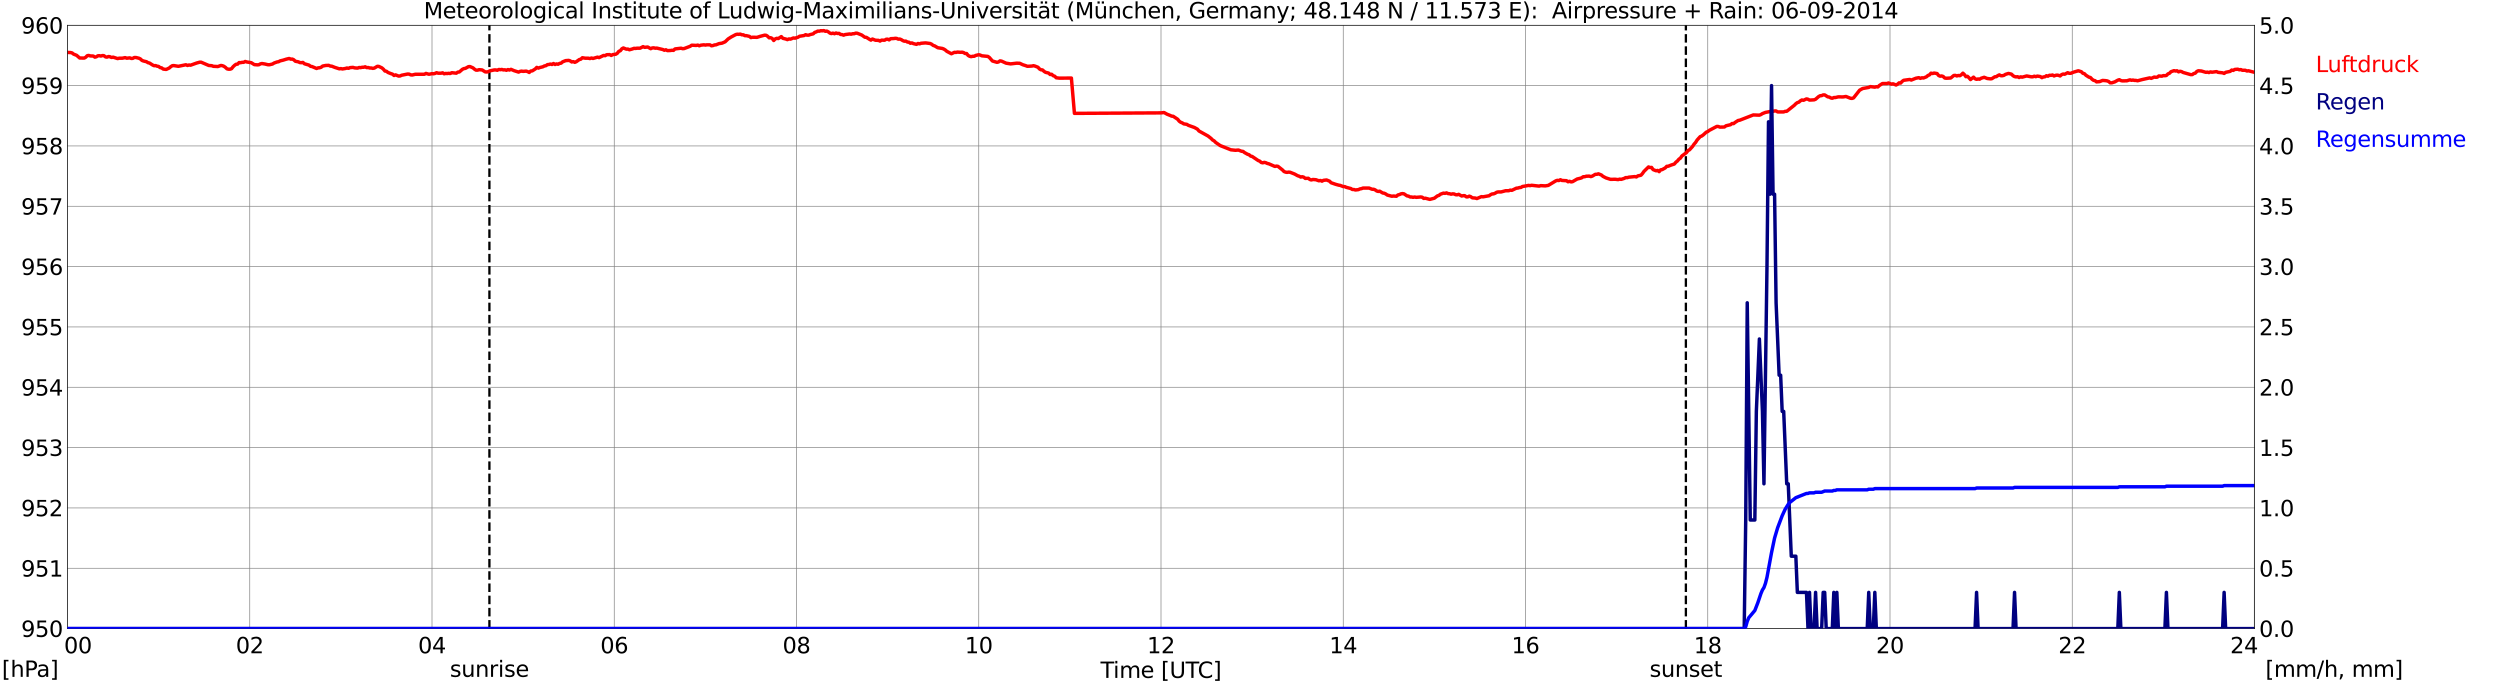 <?xml version="1.0" encoding="utf-8" standalone="no"?>
<!DOCTYPE svg PUBLIC "-//W3C//DTD SVG 1.1//EN"
  "http://www.w3.org/Graphics/SVG/1.1/DTD/svg11.dtd">
<svg xmlns:xlink="http://www.w3.org/1999/xlink" width="1085.4pt" height="296.64pt" viewBox="0 0 1085.4 296.64" xmlns="http://www.w3.org/2000/svg" version="1.1">
 <defs>
  <style type="text/css">*{stroke-linejoin: round; stroke-linecap: butt}</style>
 </defs>
 <g id="figure_1">
  <g id="patch_1">
   <path d="M 0 296.64 
L 1085.4 296.64 
L 1085.4 0 
L 0 0 
z
" style="fill: #ffffff"/>
  </g>
  <g id="axes_1">
   <g id="patch_2">
    <path d="M 29.306 272.909 
L 978.814 272.909 
L 978.814 10.976 
L 29.306 10.976 
z
" style="fill: #ffffff"/>
   </g>
   <g id="patch_3">
    <path d="M 978.814 272.909 
L 978.814 272.909 
L 978.814 10.976 
L 978.814 10.976 
z
" clip-path="url(#p279bc0c9e5)" style="fill: #d3d3d3; opacity: 0.25; stroke: #d3d3d3; stroke-linejoin: miter"/>
   </g>
   <g id="matplotlib.axis_1">
    <g id="xtick_1">
     <g id="line2d_1">
      <path d="M 29.306 272.909 
L 29.306 10.976 
" clip-path="url(#p279bc0c9e5)" style="fill: none; stroke: #808080; stroke-width: 0.3; stroke-linecap: square"/>
     </g>
     <g id="line2d_2"/>
     <g id="text_1">
      <!--    00 -->
      <g transform="translate(18.733 283.627) scale(0.095 -0.095)">
       <defs>
        <path id="DejaVuSans-20" transform="scale(0.016)"/>
        <path id="DejaVuSans-30" d="M 2034 4250 
Q 1547 4250 1301 3770 
Q 1056 3291 1056 2328 
Q 1056 1369 1301 889 
Q 1547 409 2034 409 
Q 2525 409 2770 889 
Q 3016 1369 3016 2328 
Q 3016 3291 2770 3770 
Q 2525 4250 2034 4250 
z
M 2034 4750 
Q 2819 4750 3233 4129 
Q 3647 3509 3647 2328 
Q 3647 1150 3233 529 
Q 2819 -91 2034 -91 
Q 1250 -91 836 529 
Q 422 1150 422 2328 
Q 422 3509 836 4129 
Q 1250 4750 2034 4750 
z
" transform="scale(0.016)"/>
       </defs>
       <use xlink:href="#DejaVuSans-20"/>
       <use xlink:href="#DejaVuSans-20" transform="translate(31.787 0)"/>
       <use xlink:href="#DejaVuSans-20" transform="translate(63.574 0)"/>
       <use xlink:href="#DejaVuSans-30" transform="translate(95.361 0)"/>
       <use xlink:href="#DejaVuSans-30" transform="translate(158.984 0)"/>
      </g>
     </g>
    </g>
    <g id="xtick_2">
     <g id="line2d_3">
      <path d="M 108.431 272.909 
L 108.431 10.976 
" clip-path="url(#p279bc0c9e5)" style="fill: none; stroke: #808080; stroke-width: 0.3; stroke-linecap: square"/>
     </g>
     <g id="line2d_4"/>
     <g id="text_2">
      <!-- 02 -->
      <g transform="translate(102.387 283.627) scale(0.095 -0.095)">
       <defs>
        <path id="DejaVuSans-32" d="M 1228 531 
L 3431 531 
L 3431 0 
L 469 0 
L 469 531 
Q 828 903 1448 1529 
Q 2069 2156 2228 2338 
Q 2531 2678 2651 2914 
Q 2772 3150 2772 3378 
Q 2772 3750 2511 3984 
Q 2250 4219 1831 4219 
Q 1534 4219 1204 4116 
Q 875 4013 500 3803 
L 500 4441 
Q 881 4594 1212 4672 
Q 1544 4750 1819 4750 
Q 2544 4750 2975 4387 
Q 3406 4025 3406 3419 
Q 3406 3131 3298 2873 
Q 3191 2616 2906 2266 
Q 2828 2175 2409 1742 
Q 1991 1309 1228 531 
z
" transform="scale(0.016)"/>
       </defs>
       <use xlink:href="#DejaVuSans-30"/>
       <use xlink:href="#DejaVuSans-32" transform="translate(63.623 0)"/>
      </g>
     </g>
    </g>
    <g id="xtick_3">
     <g id="line2d_5">
      <path d="M 187.557 272.909 
L 187.557 10.976 
" clip-path="url(#p279bc0c9e5)" style="fill: none; stroke: #808080; stroke-width: 0.3; stroke-linecap: square"/>
     </g>
     <g id="line2d_6"/>
     <g id="text_3">
      <!-- 04 -->
      <g transform="translate(181.513 283.627) scale(0.095 -0.095)">
       <defs>
        <path id="DejaVuSans-34" d="M 2419 4116 
L 825 1625 
L 2419 1625 
L 2419 4116 
z
M 2253 4666 
L 3047 4666 
L 3047 1625 
L 3713 1625 
L 3713 1100 
L 3047 1100 
L 3047 0 
L 2419 0 
L 2419 1100 
L 313 1100 
L 313 1709 
L 2253 4666 
z
" transform="scale(0.016)"/>
       </defs>
       <use xlink:href="#DejaVuSans-30"/>
       <use xlink:href="#DejaVuSans-34" transform="translate(63.623 0)"/>
      </g>
     </g>
    </g>
    <g id="xtick_4">
     <g id="line2d_7">
      <path d="M 266.683 272.909 
L 266.683 10.976 
" clip-path="url(#p279bc0c9e5)" style="fill: none; stroke: #808080; stroke-width: 0.3; stroke-linecap: square"/>
     </g>
     <g id="line2d_8"/>
     <g id="text_4">
      <!-- 06 -->
      <g transform="translate(260.638 283.627) scale(0.095 -0.095)">
       <defs>
        <path id="DejaVuSans-36" d="M 2113 2584 
Q 1688 2584 1439 2293 
Q 1191 2003 1191 1497 
Q 1191 994 1439 701 
Q 1688 409 2113 409 
Q 2538 409 2786 701 
Q 3034 994 3034 1497 
Q 3034 2003 2786 2293 
Q 2538 2584 2113 2584 
z
M 3366 4563 
L 3366 3988 
Q 3128 4100 2886 4159 
Q 2644 4219 2406 4219 
Q 1781 4219 1451 3797 
Q 1122 3375 1075 2522 
Q 1259 2794 1537 2939 
Q 1816 3084 2150 3084 
Q 2853 3084 3261 2657 
Q 3669 2231 3669 1497 
Q 3669 778 3244 343 
Q 2819 -91 2113 -91 
Q 1303 -91 875 529 
Q 447 1150 447 2328 
Q 447 3434 972 4092 
Q 1497 4750 2381 4750 
Q 2619 4750 2861 4703 
Q 3103 4656 3366 4563 
z
" transform="scale(0.016)"/>
       </defs>
       <use xlink:href="#DejaVuSans-30"/>
       <use xlink:href="#DejaVuSans-36" transform="translate(63.623 0)"/>
      </g>
     </g>
    </g>
    <g id="xtick_5">
     <g id="line2d_9">
      <path d="M 345.808 272.909 
L 345.808 10.976 
" clip-path="url(#p279bc0c9e5)" style="fill: none; stroke: #808080; stroke-width: 0.3; stroke-linecap: square"/>
     </g>
     <g id="line2d_10"/>
     <g id="text_5">
      <!-- 08 -->
      <g transform="translate(339.764 283.627) scale(0.095 -0.095)">
       <defs>
        <path id="DejaVuSans-38" d="M 2034 2216 
Q 1584 2216 1326 1975 
Q 1069 1734 1069 1313 
Q 1069 891 1326 650 
Q 1584 409 2034 409 
Q 2484 409 2743 651 
Q 3003 894 3003 1313 
Q 3003 1734 2745 1975 
Q 2488 2216 2034 2216 
z
M 1403 2484 
Q 997 2584 770 2862 
Q 544 3141 544 3541 
Q 544 4100 942 4425 
Q 1341 4750 2034 4750 
Q 2731 4750 3128 4425 
Q 3525 4100 3525 3541 
Q 3525 3141 3298 2862 
Q 3072 2584 2669 2484 
Q 3125 2378 3379 2068 
Q 3634 1759 3634 1313 
Q 3634 634 3220 271 
Q 2806 -91 2034 -91 
Q 1263 -91 848 271 
Q 434 634 434 1313 
Q 434 1759 690 2068 
Q 947 2378 1403 2484 
z
M 1172 3481 
Q 1172 3119 1398 2916 
Q 1625 2713 2034 2713 
Q 2441 2713 2670 2916 
Q 2900 3119 2900 3481 
Q 2900 3844 2670 4047 
Q 2441 4250 2034 4250 
Q 1625 4250 1398 4047 
Q 1172 3844 1172 3481 
z
" transform="scale(0.016)"/>
       </defs>
       <use xlink:href="#DejaVuSans-30"/>
       <use xlink:href="#DejaVuSans-38" transform="translate(63.623 0)"/>
      </g>
     </g>
    </g>
    <g id="xtick_6">
     <g id="line2d_11">
      <path d="M 424.934 272.909 
L 424.934 10.976 
" clip-path="url(#p279bc0c9e5)" style="fill: none; stroke: #808080; stroke-width: 0.3; stroke-linecap: square"/>
     </g>
     <g id="line2d_12"/>
     <g id="text_6">
      <!-- 10 -->
      <g transform="translate(418.89 283.627) scale(0.095 -0.095)">
       <defs>
        <path id="DejaVuSans-31" d="M 794 531 
L 1825 531 
L 1825 4091 
L 703 3866 
L 703 4441 
L 1819 4666 
L 2450 4666 
L 2450 531 
L 3481 531 
L 3481 0 
L 794 0 
L 794 531 
z
" transform="scale(0.016)"/>
       </defs>
       <use xlink:href="#DejaVuSans-31"/>
       <use xlink:href="#DejaVuSans-30" transform="translate(63.623 0)"/>
      </g>
     </g>
    </g>
    <g id="xtick_7">
     <g id="line2d_13">
      <path d="M 504.06 272.909 
L 504.06 10.976 
" clip-path="url(#p279bc0c9e5)" style="fill: none; stroke: #808080; stroke-width: 0.3; stroke-linecap: square"/>
     </g>
     <g id="line2d_14"/>
     <g id="text_7">
      <!-- 12 -->
      <g transform="translate(498.015 283.627) scale(0.095 -0.095)">
       <use xlink:href="#DejaVuSans-31"/>
       <use xlink:href="#DejaVuSans-32" transform="translate(63.623 0)"/>
      </g>
     </g>
    </g>
    <g id="xtick_8">
     <g id="line2d_15">
      <path d="M 583.185 272.909 
L 583.185 10.976 
" clip-path="url(#p279bc0c9e5)" style="fill: none; stroke: #808080; stroke-width: 0.3; stroke-linecap: square"/>
     </g>
     <g id="line2d_16"/>
     <g id="text_8">
      <!-- 14 -->
      <g transform="translate(577.141 283.627) scale(0.095 -0.095)">
       <use xlink:href="#DejaVuSans-31"/>
       <use xlink:href="#DejaVuSans-34" transform="translate(63.623 0)"/>
      </g>
     </g>
    </g>
    <g id="xtick_9">
     <g id="line2d_17">
      <path d="M 662.311 272.909 
L 662.311 10.976 
" clip-path="url(#p279bc0c9e5)" style="fill: none; stroke: #808080; stroke-width: 0.3; stroke-linecap: square"/>
     </g>
     <g id="line2d_18"/>
     <g id="text_9">
      <!-- 16 -->
      <g transform="translate(656.267 283.627) scale(0.095 -0.095)">
       <use xlink:href="#DejaVuSans-31"/>
       <use xlink:href="#DejaVuSans-36" transform="translate(63.623 0)"/>
      </g>
     </g>
    </g>
    <g id="xtick_10">
     <g id="line2d_19">
      <path d="M 741.437 272.909 
L 741.437 10.976 
" clip-path="url(#p279bc0c9e5)" style="fill: none; stroke: #808080; stroke-width: 0.3; stroke-linecap: square"/>
     </g>
     <g id="line2d_20"/>
     <g id="text_10">
      <!-- 18 -->
      <g transform="translate(735.392 283.627) scale(0.095 -0.095)">
       <use xlink:href="#DejaVuSans-31"/>
       <use xlink:href="#DejaVuSans-38" transform="translate(63.623 0)"/>
      </g>
     </g>
    </g>
    <g id="xtick_11">
     <g id="line2d_21">
      <path d="M 820.562 272.909 
L 820.562 10.976 
" clip-path="url(#p279bc0c9e5)" style="fill: none; stroke: #808080; stroke-width: 0.3; stroke-linecap: square"/>
     </g>
     <g id="line2d_22"/>
     <g id="text_11">
      <!-- 20 -->
      <g transform="translate(814.518 283.627) scale(0.095 -0.095)">
       <use xlink:href="#DejaVuSans-32"/>
       <use xlink:href="#DejaVuSans-30" transform="translate(63.623 0)"/>
      </g>
     </g>
    </g>
    <g id="xtick_12">
     <g id="line2d_23">
      <path d="M 899.688 272.909 
L 899.688 10.976 
" clip-path="url(#p279bc0c9e5)" style="fill: none; stroke: #808080; stroke-width: 0.3; stroke-linecap: square"/>
     </g>
     <g id="line2d_24"/>
     <g id="text_12">
      <!-- 22 -->
      <g transform="translate(893.644 283.627) scale(0.095 -0.095)">
       <use xlink:href="#DejaVuSans-32"/>
       <use xlink:href="#DejaVuSans-32" transform="translate(63.623 0)"/>
      </g>
     </g>
    </g>
    <g id="xtick_13">
     <g id="line2d_25">
      <path d="M 978.814 272.909 
L 978.814 10.976 
" clip-path="url(#p279bc0c9e5)" style="fill: none; stroke: #808080; stroke-width: 0.3; stroke-linecap: square"/>
     </g>
     <g id="line2d_26"/>
     <g id="text_13">
      <!-- 24    -->
      <g transform="translate(968.241 283.627) scale(0.095 -0.095)">
       <use xlink:href="#DejaVuSans-32"/>
       <use xlink:href="#DejaVuSans-34" transform="translate(63.623 0)"/>
       <use xlink:href="#DejaVuSans-20" transform="translate(127.246 0)"/>
       <use xlink:href="#DejaVuSans-20" transform="translate(159.033 0)"/>
       <use xlink:href="#DejaVuSans-20" transform="translate(190.82 0)"/>
      </g>
     </g>
    </g>
    <g id="text_14">
     <!-- Time [UTC] -->
     <g transform="translate(477.806 294.322) scale(0.095 -0.095)">
      <defs>
       <path id="DejaVuSans-54" d="M -19 4666 
L 3928 4666 
L 3928 4134 
L 2272 4134 
L 2272 0 
L 1638 0 
L 1638 4134 
L -19 4134 
L -19 4666 
z
" transform="scale(0.016)"/>
       <path id="DejaVuSans-69" d="M 603 3500 
L 1178 3500 
L 1178 0 
L 603 0 
L 603 3500 
z
M 603 4863 
L 1178 4863 
L 1178 4134 
L 603 4134 
L 603 4863 
z
" transform="scale(0.016)"/>
       <path id="DejaVuSans-6d" d="M 3328 2828 
Q 3544 3216 3844 3400 
Q 4144 3584 4550 3584 
Q 5097 3584 5394 3201 
Q 5691 2819 5691 2113 
L 5691 0 
L 5113 0 
L 5113 2094 
Q 5113 2597 4934 2840 
Q 4756 3084 4391 3084 
Q 3944 3084 3684 2787 
Q 3425 2491 3425 1978 
L 3425 0 
L 2847 0 
L 2847 2094 
Q 2847 2600 2669 2842 
Q 2491 3084 2119 3084 
Q 1678 3084 1418 2786 
Q 1159 2488 1159 1978 
L 1159 0 
L 581 0 
L 581 3500 
L 1159 3500 
L 1159 2956 
Q 1356 3278 1631 3431 
Q 1906 3584 2284 3584 
Q 2666 3584 2933 3390 
Q 3200 3197 3328 2828 
z
" transform="scale(0.016)"/>
       <path id="DejaVuSans-65" d="M 3597 1894 
L 3597 1613 
L 953 1613 
Q 991 1019 1311 708 
Q 1631 397 2203 397 
Q 2534 397 2845 478 
Q 3156 559 3463 722 
L 3463 178 
Q 3153 47 2828 -22 
Q 2503 -91 2169 -91 
Q 1331 -91 842 396 
Q 353 884 353 1716 
Q 353 2575 817 3079 
Q 1281 3584 2069 3584 
Q 2775 3584 3186 3129 
Q 3597 2675 3597 1894 
z
M 3022 2063 
Q 3016 2534 2758 2815 
Q 2500 3097 2075 3097 
Q 1594 3097 1305 2825 
Q 1016 2553 972 2059 
L 3022 2063 
z
" transform="scale(0.016)"/>
       <path id="DejaVuSans-5b" d="M 550 4863 
L 1875 4863 
L 1875 4416 
L 1125 4416 
L 1125 -397 
L 1875 -397 
L 1875 -844 
L 550 -844 
L 550 4863 
z
" transform="scale(0.016)"/>
       <path id="DejaVuSans-55" d="M 556 4666 
L 1191 4666 
L 1191 1831 
Q 1191 1081 1462 751 
Q 1734 422 2344 422 
Q 2950 422 3222 751 
Q 3494 1081 3494 1831 
L 3494 4666 
L 4128 4666 
L 4128 1753 
Q 4128 841 3676 375 
Q 3225 -91 2344 -91 
Q 1459 -91 1007 375 
Q 556 841 556 1753 
L 556 4666 
z
" transform="scale(0.016)"/>
       <path id="DejaVuSans-43" d="M 4122 4306 
L 4122 3641 
Q 3803 3938 3442 4084 
Q 3081 4231 2675 4231 
Q 1875 4231 1450 3742 
Q 1025 3253 1025 2328 
Q 1025 1406 1450 917 
Q 1875 428 2675 428 
Q 3081 428 3442 575 
Q 3803 722 4122 1019 
L 4122 359 
Q 3791 134 3420 21 
Q 3050 -91 2638 -91 
Q 1578 -91 968 557 
Q 359 1206 359 2328 
Q 359 3453 968 4101 
Q 1578 4750 2638 4750 
Q 3056 4750 3426 4639 
Q 3797 4528 4122 4306 
z
" transform="scale(0.016)"/>
       <path id="DejaVuSans-5d" d="M 1947 4863 
L 1947 -844 
L 622 -844 
L 622 -397 
L 1369 -397 
L 1369 4416 
L 622 4416 
L 622 4863 
L 1947 4863 
z
" transform="scale(0.016)"/>
      </defs>
      <use xlink:href="#DejaVuSans-54"/>
      <use xlink:href="#DejaVuSans-69" transform="translate(57.959 0)"/>
      <use xlink:href="#DejaVuSans-6d" transform="translate(85.742 0)"/>
      <use xlink:href="#DejaVuSans-65" transform="translate(183.154 0)"/>
      <use xlink:href="#DejaVuSans-20" transform="translate(244.678 0)"/>
      <use xlink:href="#DejaVuSans-5b" transform="translate(276.465 0)"/>
      <use xlink:href="#DejaVuSans-55" transform="translate(315.479 0)"/>
      <use xlink:href="#DejaVuSans-54" transform="translate(388.672 0)"/>
      <use xlink:href="#DejaVuSans-43" transform="translate(443.881 0)"/>
      <use xlink:href="#DejaVuSans-5d" transform="translate(513.705 0)"/>
     </g>
    </g>
   </g>
   <g id="matplotlib.axis_2">
    <g id="ytick_1">
     <g id="line2d_27">
      <path d="M 29.306 272.909 
L 978.814 272.909 
" clip-path="url(#p279bc0c9e5)" style="fill: none; stroke: #808080; stroke-width: 0.3; stroke-linecap: square"/>
     </g>
     <g id="line2d_28"/>
     <g id="text_15">
      <!-- 950 -->
      <g transform="translate(9.173 276.518) scale(0.095 -0.095)">
       <defs>
        <path id="DejaVuSans-39" d="M 703 97 
L 703 672 
Q 941 559 1184 500 
Q 1428 441 1663 441 
Q 2288 441 2617 861 
Q 2947 1281 2994 2138 
Q 2813 1869 2534 1725 
Q 2256 1581 1919 1581 
Q 1219 1581 811 2004 
Q 403 2428 403 3163 
Q 403 3881 828 4315 
Q 1253 4750 1959 4750 
Q 2769 4750 3195 4129 
Q 3622 3509 3622 2328 
Q 3622 1225 3098 567 
Q 2575 -91 1691 -91 
Q 1453 -91 1209 -44 
Q 966 3 703 97 
z
M 1959 2075 
Q 2384 2075 2632 2365 
Q 2881 2656 2881 3163 
Q 2881 3666 2632 3958 
Q 2384 4250 1959 4250 
Q 1534 4250 1286 3958 
Q 1038 3666 1038 3163 
Q 1038 2656 1286 2365 
Q 1534 2075 1959 2075 
z
" transform="scale(0.016)"/>
        <path id="DejaVuSans-35" d="M 691 4666 
L 3169 4666 
L 3169 4134 
L 1269 4134 
L 1269 2991 
Q 1406 3038 1543 3061 
Q 1681 3084 1819 3084 
Q 2600 3084 3056 2656 
Q 3513 2228 3513 1497 
Q 3513 744 3044 326 
Q 2575 -91 1722 -91 
Q 1428 -91 1123 -41 
Q 819 9 494 109 
L 494 744 
Q 775 591 1075 516 
Q 1375 441 1709 441 
Q 2250 441 2565 725 
Q 2881 1009 2881 1497 
Q 2881 1984 2565 2268 
Q 2250 2553 1709 2553 
Q 1456 2553 1204 2497 
Q 953 2441 691 2322 
L 691 4666 
z
" transform="scale(0.016)"/>
       </defs>
       <use xlink:href="#DejaVuSans-39"/>
       <use xlink:href="#DejaVuSans-35" transform="translate(63.623 0)"/>
       <use xlink:href="#DejaVuSans-30" transform="translate(127.246 0)"/>
      </g>
     </g>
    </g>
    <g id="ytick_2">
     <g id="line2d_29">
      <path d="M 29.306 246.715 
L 978.814 246.715 
" clip-path="url(#p279bc0c9e5)" style="fill: none; stroke: #808080; stroke-width: 0.3; stroke-linecap: square"/>
     </g>
     <g id="line2d_30"/>
     <g id="text_16">
      <!-- 951 -->
      <g transform="translate(9.173 250.325) scale(0.095 -0.095)">
       <use xlink:href="#DejaVuSans-39"/>
       <use xlink:href="#DejaVuSans-35" transform="translate(63.623 0)"/>
       <use xlink:href="#DejaVuSans-31" transform="translate(127.246 0)"/>
      </g>
     </g>
    </g>
    <g id="ytick_3">
     <g id="line2d_31">
      <path d="M 29.306 220.522 
L 978.814 220.522 
" clip-path="url(#p279bc0c9e5)" style="fill: none; stroke: #808080; stroke-width: 0.3; stroke-linecap: square"/>
     </g>
     <g id="line2d_32"/>
     <g id="text_17">
      <!-- 952 -->
      <g transform="translate(9.173 224.131) scale(0.095 -0.095)">
       <use xlink:href="#DejaVuSans-39"/>
       <use xlink:href="#DejaVuSans-35" transform="translate(63.623 0)"/>
       <use xlink:href="#DejaVuSans-32" transform="translate(127.246 0)"/>
      </g>
     </g>
    </g>
    <g id="ytick_4">
     <g id="line2d_33">
      <path d="M 29.306 194.329 
L 978.814 194.329 
" clip-path="url(#p279bc0c9e5)" style="fill: none; stroke: #808080; stroke-width: 0.3; stroke-linecap: square"/>
     </g>
     <g id="line2d_34"/>
     <g id="text_18">
      <!-- 953 -->
      <g transform="translate(9.173 197.938) scale(0.095 -0.095)">
       <defs>
        <path id="DejaVuSans-33" d="M 2597 2516 
Q 3050 2419 3304 2112 
Q 3559 1806 3559 1356 
Q 3559 666 3084 287 
Q 2609 -91 1734 -91 
Q 1441 -91 1130 -33 
Q 819 25 488 141 
L 488 750 
Q 750 597 1062 519 
Q 1375 441 1716 441 
Q 2309 441 2620 675 
Q 2931 909 2931 1356 
Q 2931 1769 2642 2001 
Q 2353 2234 1838 2234 
L 1294 2234 
L 1294 2753 
L 1863 2753 
Q 2328 2753 2575 2939 
Q 2822 3125 2822 3475 
Q 2822 3834 2567 4026 
Q 2313 4219 1838 4219 
Q 1578 4219 1281 4162 
Q 984 4106 628 3988 
L 628 4550 
Q 988 4650 1302 4700 
Q 1616 4750 1894 4750 
Q 2613 4750 3031 4423 
Q 3450 4097 3450 3541 
Q 3450 3153 3228 2886 
Q 3006 2619 2597 2516 
z
" transform="scale(0.016)"/>
       </defs>
       <use xlink:href="#DejaVuSans-39"/>
       <use xlink:href="#DejaVuSans-35" transform="translate(63.623 0)"/>
       <use xlink:href="#DejaVuSans-33" transform="translate(127.246 0)"/>
      </g>
     </g>
    </g>
    <g id="ytick_5">
     <g id="line2d_35">
      <path d="M 29.306 168.136 
L 978.814 168.136 
" clip-path="url(#p279bc0c9e5)" style="fill: none; stroke: #808080; stroke-width: 0.3; stroke-linecap: square"/>
     </g>
     <g id="line2d_36"/>
     <g id="text_19">
      <!-- 954 -->
      <g transform="translate(9.173 171.745) scale(0.095 -0.095)">
       <use xlink:href="#DejaVuSans-39"/>
       <use xlink:href="#DejaVuSans-35" transform="translate(63.623 0)"/>
       <use xlink:href="#DejaVuSans-34" transform="translate(127.246 0)"/>
      </g>
     </g>
    </g>
    <g id="ytick_6">
     <g id="line2d_37">
      <path d="M 29.306 141.942 
L 978.814 141.942 
" clip-path="url(#p279bc0c9e5)" style="fill: none; stroke: #808080; stroke-width: 0.3; stroke-linecap: square"/>
     </g>
     <g id="line2d_38"/>
     <g id="text_20">
      <!-- 955 -->
      <g transform="translate(9.173 145.551) scale(0.095 -0.095)">
       <use xlink:href="#DejaVuSans-39"/>
       <use xlink:href="#DejaVuSans-35" transform="translate(63.623 0)"/>
       <use xlink:href="#DejaVuSans-35" transform="translate(127.246 0)"/>
      </g>
     </g>
    </g>
    <g id="ytick_7">
     <g id="line2d_39">
      <path d="M 29.306 115.749 
L 978.814 115.749 
" clip-path="url(#p279bc0c9e5)" style="fill: none; stroke: #808080; stroke-width: 0.3; stroke-linecap: square"/>
     </g>
     <g id="line2d_40"/>
     <g id="text_21">
      <!-- 956 -->
      <g transform="translate(9.173 119.358) scale(0.095 -0.095)">
       <use xlink:href="#DejaVuSans-39"/>
       <use xlink:href="#DejaVuSans-35" transform="translate(63.623 0)"/>
       <use xlink:href="#DejaVuSans-36" transform="translate(127.246 0)"/>
      </g>
     </g>
    </g>
    <g id="ytick_8">
     <g id="line2d_41">
      <path d="M 29.306 89.556 
L 978.814 89.556 
" clip-path="url(#p279bc0c9e5)" style="fill: none; stroke: #808080; stroke-width: 0.3; stroke-linecap: square"/>
     </g>
     <g id="line2d_42"/>
     <g id="text_22">
      <!-- 957 -->
      <g transform="translate(9.173 93.165) scale(0.095 -0.095)">
       <defs>
        <path id="DejaVuSans-37" d="M 525 4666 
L 3525 4666 
L 3525 4397 
L 1831 0 
L 1172 0 
L 2766 4134 
L 525 4134 
L 525 4666 
z
" transform="scale(0.016)"/>
       </defs>
       <use xlink:href="#DejaVuSans-39"/>
       <use xlink:href="#DejaVuSans-35" transform="translate(63.623 0)"/>
       <use xlink:href="#DejaVuSans-37" transform="translate(127.246 0)"/>
      </g>
     </g>
    </g>
    <g id="ytick_9">
     <g id="line2d_43">
      <path d="M 29.306 63.362 
L 978.814 63.362 
" clip-path="url(#p279bc0c9e5)" style="fill: none; stroke: #808080; stroke-width: 0.3; stroke-linecap: square"/>
     </g>
     <g id="line2d_44"/>
     <g id="text_23">
      <!-- 958 -->
      <g transform="translate(9.173 66.972) scale(0.095 -0.095)">
       <use xlink:href="#DejaVuSans-39"/>
       <use xlink:href="#DejaVuSans-35" transform="translate(63.623 0)"/>
       <use xlink:href="#DejaVuSans-38" transform="translate(127.246 0)"/>
      </g>
     </g>
    </g>
    <g id="ytick_10">
     <g id="line2d_45">
      <path d="M 29.306 37.169 
L 978.814 37.169 
" clip-path="url(#p279bc0c9e5)" style="fill: none; stroke: #808080; stroke-width: 0.3; stroke-linecap: square"/>
     </g>
     <g id="line2d_46"/>
     <g id="text_24">
      <!-- 959 -->
      <g transform="translate(9.173 40.778) scale(0.095 -0.095)">
       <use xlink:href="#DejaVuSans-39"/>
       <use xlink:href="#DejaVuSans-35" transform="translate(63.623 0)"/>
       <use xlink:href="#DejaVuSans-39" transform="translate(127.246 0)"/>
      </g>
     </g>
    </g>
    <g id="ytick_11">
     <g id="line2d_47">
      <path d="M 29.306 10.976 
L 978.814 10.976 
" clip-path="url(#p279bc0c9e5)" style="fill: none; stroke: #808080; stroke-width: 0.3; stroke-linecap: square"/>
     </g>
     <g id="line2d_48"/>
     <g id="text_25">
      <!-- 960 -->
      <g transform="translate(9.173 14.585) scale(0.095 -0.095)">
       <use xlink:href="#DejaVuSans-39"/>
       <use xlink:href="#DejaVuSans-36" transform="translate(63.623 0)"/>
       <use xlink:href="#DejaVuSans-30" transform="translate(127.246 0)"/>
      </g>
     </g>
    </g>
   </g>
   <g id="line2d_49">
    <path d="M 212.482 272.909 
L 212.482 10.976 
" clip-path="url(#p279bc0c9e5)" style="fill: none; stroke-dasharray: 3.7,1.6; stroke-dashoffset: 0; stroke: #000000"/>
   </g>
   <g id="line2d_50">
    <path d="M 731.942 272.909 
L 731.942 10.976 
" clip-path="url(#p279bc0c9e5)" style="fill: none; stroke-dasharray: 3.7,1.6; stroke-dashoffset: 0; stroke: #000000"/>
   </g>
   <g id="line2d_51">
    <path d="M 29.306 22.763 
L 30.625 22.815 
L 31.284 22.972 
L 31.943 23.496 
L 33.262 24.02 
L 34.581 25.172 
L 36.559 25.225 
L 37.218 24.858 
L 37.878 24.177 
L 38.537 24.072 
L 39.197 24.282 
L 40.515 24.334 
L 41.175 24.806 
L 41.834 24.649 
L 42.493 24.229 
L 43.153 24.177 
L 43.812 24.334 
L 44.472 24.125 
L 45.131 24.177 
L 45.79 24.701 
L 46.45 24.806 
L 47.109 24.544 
L 47.768 24.649 
L 48.428 24.963 
L 49.087 24.806 
L 51.065 25.434 
L 51.725 25.277 
L 53.043 25.277 
L 54.362 25.015 
L 55.022 25.277 
L 56.34 25.12 
L 57 25.382 
L 57.659 25.33 
L 58.319 24.963 
L 58.978 24.963 
L 60.297 25.277 
L 60.956 25.592 
L 61.615 26.22 
L 62.275 26.482 
L 63.594 26.796 
L 64.253 27.216 
L 64.912 27.373 
L 66.231 28.211 
L 66.89 28.525 
L 67.55 28.473 
L 68.209 28.735 
L 68.869 28.84 
L 69.528 29.363 
L 70.187 29.468 
L 70.847 29.992 
L 72.166 30.149 
L 73.484 29.521 
L 74.144 28.944 
L 74.803 28.525 
L 75.462 28.473 
L 77.441 28.787 
L 80.737 28.106 
L 81.397 28.42 
L 82.056 28.211 
L 82.716 28.316 
L 85.353 27.373 
L 86.672 27.006 
L 87.331 27.006 
L 90.628 28.42 
L 91.947 28.525 
L 92.606 28.787 
L 94.584 28.892 
L 95.903 28.42 
L 96.563 28.525 
L 97.222 28.787 
L 97.881 29.259 
L 98.541 29.887 
L 99.2 30.044 
L 99.86 30.044 
L 100.519 29.835 
L 101.178 28.997 
L 101.838 28.368 
L 102.497 27.897 
L 103.156 27.844 
L 103.816 27.163 
L 104.475 27.216 
L 105.135 27.058 
L 105.794 27.058 
L 106.453 26.692 
L 107.113 26.901 
L 108.431 27.111 
L 109.091 27.216 
L 110.41 28.054 
L 111.728 28.158 
L 112.388 28.106 
L 113.047 27.739 
L 113.707 27.582 
L 115.025 27.792 
L 116.344 28.106 
L 117.003 28.106 
L 118.322 27.792 
L 118.982 27.373 
L 120.3 26.901 
L 120.96 26.796 
L 121.619 26.43 
L 122.938 26.115 
L 124.257 25.696 
L 125.575 25.382 
L 126.235 25.696 
L 126.894 25.644 
L 127.553 25.958 
L 128.213 26.587 
L 129.532 26.849 
L 130.191 27.163 
L 130.85 27.216 
L 131.51 27.111 
L 132.169 27.687 
L 134.147 28.263 
L 134.807 28.787 
L 135.466 28.892 
L 137.444 29.73 
L 138.104 29.468 
L 138.763 29.416 
L 139.422 29.206 
L 140.082 28.682 
L 141.4 28.42 
L 142.719 28.368 
L 143.379 28.682 
L 144.038 28.735 
L 145.357 29.259 
L 146.676 29.678 
L 147.335 29.887 
L 147.994 29.782 
L 148.654 29.94 
L 149.972 29.73 
L 150.632 29.521 
L 151.291 29.678 
L 151.951 29.363 
L 153.269 29.259 
L 153.929 29.468 
L 155.247 29.573 
L 155.907 29.311 
L 156.566 29.363 
L 157.226 29.206 
L 157.885 29.206 
L 158.544 28.997 
L 159.204 29.363 
L 159.863 29.311 
L 160.523 29.521 
L 161.182 29.521 
L 161.841 29.678 
L 162.501 29.573 
L 163.819 28.787 
L 164.479 28.84 
L 165.798 29.468 
L 166.457 30.044 
L 167.116 30.83 
L 167.776 30.935 
L 168.435 31.459 
L 169.754 31.983 
L 170.413 32.192 
L 171.073 32.769 
L 171.732 32.507 
L 173.051 33.03 
L 173.71 32.978 
L 174.37 32.664 
L 177.007 32.14 
L 177.666 32.192 
L 178.326 32.507 
L 178.985 32.559 
L 180.304 32.245 
L 184.26 32.245 
L 184.92 31.878 
L 186.238 32.245 
L 187.557 31.983 
L 188.216 32.035 
L 188.876 31.878 
L 189.535 31.564 
L 190.195 31.773 
L 191.513 31.773 
L 192.173 31.616 
L 192.832 32.035 
L 193.492 31.878 
L 194.151 31.93 
L 194.81 31.826 
L 195.47 31.93 
L 196.129 31.564 
L 198.107 31.773 
L 198.767 31.302 
L 199.426 31.249 
L 200.745 30.097 
L 201.404 29.782 
L 202.063 29.678 
L 203.382 28.944 
L 204.042 28.892 
L 205.36 29.468 
L 206.02 30.044 
L 206.679 30.464 
L 207.339 30.464 
L 207.998 30.254 
L 209.317 30.359 
L 210.635 31.197 
L 211.295 31.249 
L 211.954 31.145 
L 212.614 30.778 
L 214.592 30.359 
L 215.251 30.359 
L 215.91 30.516 
L 216.57 30.149 
L 217.229 30.254 
L 217.889 30.149 
L 218.548 30.359 
L 219.207 30.306 
L 219.867 30.516 
L 220.526 30.202 
L 221.186 30.411 
L 221.845 30.097 
L 223.164 30.673 
L 225.142 31.302 
L 225.801 30.987 
L 226.461 30.883 
L 227.12 30.987 
L 228.439 30.883 
L 229.098 31.092 
L 229.757 31.459 
L 230.417 30.83 
L 231.076 30.778 
L 232.395 29.94 
L 233.054 29.259 
L 233.714 29.573 
L 234.373 29.311 
L 235.692 28.997 
L 236.351 28.63 
L 237.011 28.525 
L 237.67 28.054 
L 238.329 28.001 
L 238.989 27.792 
L 239.648 28.001 
L 240.308 27.582 
L 240.967 28.001 
L 241.626 27.739 
L 242.286 27.897 
L 242.945 27.53 
L 243.604 27.425 
L 244.264 26.849 
L 245.583 26.325 
L 246.901 26.22 
L 247.561 26.43 
L 248.22 26.901 
L 248.88 26.744 
L 249.539 27.058 
L 250.198 26.796 
L 251.517 25.853 
L 252.176 25.696 
L 252.836 25.068 
L 254.155 25.277 
L 255.473 25.277 
L 256.133 25.434 
L 256.792 25.172 
L 257.451 25.382 
L 259.43 24.806 
L 260.089 25.015 
L 261.408 24.387 
L 262.067 24.072 
L 262.726 24.177 
L 263.386 23.758 
L 264.705 23.706 
L 265.364 24.072 
L 266.023 23.706 
L 267.342 23.548 
L 268.002 23.129 
L 268.661 22.291 
L 269.32 22.029 
L 269.98 21.191 
L 270.639 20.824 
L 271.958 21.348 
L 272.617 21.296 
L 273.277 21.61 
L 274.595 21.243 
L 275.255 20.982 
L 275.914 21.034 
L 276.573 20.929 
L 277.892 20.929 
L 279.211 20.248 
L 279.87 20.562 
L 281.189 20.405 
L 282.508 21.139 
L 283.167 20.824 
L 283.827 20.772 
L 284.486 20.929 
L 285.145 20.877 
L 287.783 21.505 
L 288.442 21.82 
L 289.102 21.61 
L 289.761 21.977 
L 291.08 21.924 
L 291.739 21.82 
L 292.399 21.872 
L 293.058 21.243 
L 295.696 20.929 
L 296.355 21.139 
L 297.014 21.086 
L 299.652 20.091 
L 300.311 19.619 
L 302.289 19.724 
L 302.949 19.567 
L 303.608 19.881 
L 304.267 19.619 
L 305.586 19.462 
L 306.246 19.567 
L 306.905 19.462 
L 308.224 19.462 
L 308.883 19.881 
L 309.543 19.777 
L 310.202 19.515 
L 310.861 19.462 
L 312.18 18.938 
L 313.499 18.729 
L 314.818 18.153 
L 316.136 16.895 
L 317.455 16.057 
L 319.433 15.009 
L 320.093 14.852 
L 320.752 14.905 
L 321.411 14.8 
L 322.071 15.114 
L 322.73 15.114 
L 323.39 15.481 
L 324.049 15.481 
L 325.368 15.795 
L 326.027 16.319 
L 326.686 16.162 
L 328.665 16.214 
L 329.983 15.795 
L 331.961 15.271 
L 332.621 15.324 
L 333.28 15.743 
L 333.94 16.424 
L 334.599 16.372 
L 335.258 16.686 
L 335.918 17.576 
L 336.577 16.895 
L 337.236 16.633 
L 337.896 16.738 
L 339.215 15.9 
L 339.874 16.633 
L 341.193 16.948 
L 341.852 17.21 
L 342.512 16.895 
L 343.171 17 
L 344.49 16.476 
L 345.149 16.581 
L 346.468 16.162 
L 347.127 15.743 
L 349.105 15.429 
L 349.765 15.062 
L 350.424 15.271 
L 351.083 15.271 
L 351.743 15.009 
L 353.062 14.695 
L 353.721 14.066 
L 354.38 13.857 
L 355.04 13.49 
L 355.699 13.543 
L 356.359 13.333 
L 357.018 13.385 
L 357.677 13.281 
L 358.337 13.595 
L 358.996 13.49 
L 359.655 13.857 
L 360.315 14.381 
L 360.974 14.59 
L 361.634 14.381 
L 362.293 14.643 
L 362.952 14.328 
L 363.612 14.538 
L 364.271 14.486 
L 364.93 14.957 
L 365.59 15.009 
L 366.249 15.271 
L 366.909 15.009 
L 368.887 14.748 
L 369.546 14.852 
L 370.206 14.643 
L 370.865 14.643 
L 371.524 14.381 
L 372.184 14.433 
L 374.162 15.219 
L 375.481 16.162 
L 376.14 16.214 
L 377.459 17.053 
L 378.118 17.419 
L 378.777 16.948 
L 380.096 17.472 
L 381.415 17.524 
L 382.074 17.838 
L 382.734 17.419 
L 384.053 17.472 
L 384.712 17.053 
L 385.371 17 
L 386.031 17.314 
L 386.69 16.791 
L 388.009 16.738 
L 388.668 16.633 
L 389.328 16.686 
L 389.987 17 
L 390.646 16.948 
L 391.306 17.21 
L 391.965 17.629 
L 392.624 17.891 
L 393.284 17.838 
L 393.943 18.257 
L 394.603 18.31 
L 395.262 18.781 
L 395.921 18.624 
L 396.581 18.938 
L 397.899 19.253 
L 398.559 18.886 
L 399.218 19.043 
L 399.878 18.781 
L 401.856 18.624 
L 403.834 18.886 
L 404.493 19.2 
L 405.153 19.724 
L 405.812 19.934 
L 407.131 20.72 
L 408.45 20.929 
L 409.109 21.034 
L 409.768 21.296 
L 410.428 21.715 
L 411.087 22.291 
L 413.065 23.339 
L 414.384 22.71 
L 415.043 22.763 
L 415.703 22.606 
L 417.022 22.71 
L 417.681 22.658 
L 418.34 22.815 
L 419 23.234 
L 419.659 23.234 
L 420.318 24.072 
L 420.978 24.439 
L 421.637 24.596 
L 422.297 24.439 
L 422.956 24.439 
L 423.615 24.072 
L 424.934 23.758 
L 425.593 23.915 
L 426.253 24.229 
L 428.89 24.491 
L 429.55 24.963 
L 430.869 26.482 
L 432.847 27.058 
L 433.506 26.901 
L 434.165 26.43 
L 434.825 26.535 
L 436.803 27.425 
L 438.122 27.635 
L 438.781 27.739 
L 441.419 27.425 
L 442.737 27.477 
L 444.056 28.106 
L 445.375 28.525 
L 446.034 28.787 
L 448.012 28.682 
L 448.672 28.525 
L 449.331 28.682 
L 450.65 29.206 
L 451.309 29.94 
L 451.969 30.306 
L 452.628 30.359 
L 453.287 30.987 
L 453.947 31.406 
L 455.266 31.721 
L 455.925 32.349 
L 456.584 32.245 
L 457.244 32.873 
L 457.903 33.083 
L 458.563 33.764 
L 459.881 33.921 
L 465.156 33.895 
L 466.475 49.218 
L 504.06 49.008 
L 505.379 48.851 
L 506.697 49.585 
L 508.016 50.108 
L 508.675 50.423 
L 509.335 50.475 
L 511.313 51.785 
L 511.972 52.623 
L 512.632 53.095 
L 513.291 53.356 
L 513.95 53.776 
L 515.269 53.985 
L 515.929 54.404 
L 518.566 55.347 
L 519.885 56.081 
L 520.544 56.866 
L 524.501 59.067 
L 525.819 60.114 
L 526.479 60.795 
L 527.138 61.162 
L 527.797 61.843 
L 529.776 63.205 
L 534.391 65.039 
L 536.369 65.248 
L 537.688 65.143 
L 539.007 65.667 
L 539.666 65.72 
L 540.326 66.244 
L 541.644 66.977 
L 542.304 67.187 
L 542.963 67.763 
L 543.623 67.92 
L 546.26 69.701 
L 546.919 69.963 
L 547.579 70.539 
L 548.238 70.696 
L 548.898 70.487 
L 549.557 70.644 
L 550.216 70.958 
L 550.876 71.116 
L 553.513 72.268 
L 554.173 72.111 
L 554.832 72.216 
L 556.81 73.787 
L 557.47 74.468 
L 558.129 74.73 
L 558.788 74.835 
L 559.448 74.73 
L 560.107 74.783 
L 562.085 75.568 
L 563.404 76.302 
L 564.063 76.511 
L 564.723 76.878 
L 565.382 76.721 
L 566.042 76.93 
L 566.701 77.454 
L 568.02 77.402 
L 568.679 77.926 
L 569.338 78.135 
L 569.998 77.926 
L 571.317 78.031 
L 572.635 78.502 
L 573.295 78.345 
L 573.954 78.659 
L 574.613 78.292 
L 575.932 78.135 
L 577.251 78.659 
L 577.91 79.34 
L 579.889 80.021 
L 581.207 80.388 
L 581.867 80.493 
L 583.185 81.017 
L 583.845 81.017 
L 584.504 81.331 
L 586.482 81.855 
L 587.142 82.274 
L 587.801 82.274 
L 588.46 82.483 
L 589.779 82.326 
L 590.439 82.012 
L 591.098 81.907 
L 591.757 81.645 
L 593.076 81.645 
L 594.395 81.645 
L 595.714 82.169 
L 596.373 82.169 
L 597.032 82.431 
L 597.692 82.903 
L 598.351 83.112 
L 599.011 83.007 
L 600.329 83.793 
L 600.989 83.898 
L 601.648 84.212 
L 602.307 84.684 
L 604.286 85.208 
L 604.945 85.103 
L 606.264 85.208 
L 606.923 84.631 
L 607.582 84.474 
L 608.242 84.16 
L 608.901 84.055 
L 609.561 84.16 
L 610.879 85.05 
L 611.539 85.155 
L 612.198 85.522 
L 612.858 85.522 
L 613.517 85.679 
L 614.176 85.522 
L 614.836 85.679 
L 616.814 85.522 
L 617.473 85.627 
L 618.133 86.15 
L 618.792 86.046 
L 620.77 86.57 
L 622.748 86.046 
L 624.067 85.05 
L 624.726 84.841 
L 625.386 84.317 
L 626.705 83.845 
L 627.364 83.95 
L 628.023 83.741 
L 628.683 84.055 
L 629.342 84.107 
L 630.001 84.317 
L 630.661 84.16 
L 631.32 84.212 
L 631.98 84.526 
L 632.639 84.579 
L 633.298 84.369 
L 634.617 85.103 
L 635.276 84.946 
L 635.936 84.946 
L 636.595 85.469 
L 637.255 85.469 
L 637.914 85.155 
L 638.573 85.417 
L 639.233 85.889 
L 640.552 85.993 
L 641.211 86.203 
L 643.189 85.365 
L 643.848 85.469 
L 645.827 85.103 
L 646.486 84.998 
L 647.145 84.526 
L 647.805 84.212 
L 648.464 84.16 
L 649.123 83.898 
L 649.783 83.479 
L 650.442 83.322 
L 651.761 83.322 
L 653.739 82.798 
L 655.058 82.798 
L 655.717 82.536 
L 656.377 82.641 
L 658.355 81.698 
L 659.014 81.645 
L 659.674 81.436 
L 660.333 81.383 
L 660.992 80.964 
L 662.311 80.755 
L 663.63 80.493 
L 664.289 80.598 
L 664.949 80.44 
L 668.246 80.807 
L 668.905 80.598 
L 670.883 80.702 
L 672.202 80.493 
L 675.499 78.502 
L 676.158 78.292 
L 676.817 78.397 
L 677.477 78.031 
L 678.136 78.345 
L 680.114 78.45 
L 680.774 78.921 
L 681.433 78.712 
L 682.092 78.974 
L 682.752 78.869 
L 684.73 77.716 
L 686.049 77.402 
L 686.708 77.192 
L 687.368 76.721 
L 688.027 76.721 
L 688.686 76.511 
L 690.005 76.459 
L 690.664 76.669 
L 691.324 76.459 
L 692.643 75.673 
L 693.302 75.673 
L 693.961 75.464 
L 695.28 75.987 
L 695.939 76.564 
L 697.258 77.245 
L 699.236 77.873 
L 701.215 77.821 
L 702.533 77.978 
L 703.193 77.769 
L 703.852 77.873 
L 705.171 77.454 
L 705.83 77.088 
L 706.49 77.14 
L 707.149 76.93 
L 709.786 76.669 
L 710.446 76.826 
L 711.105 76.354 
L 712.424 76.092 
L 713.083 75.359 
L 713.743 74.416 
L 715.721 72.478 
L 716.38 72.74 
L 717.04 72.687 
L 717.699 73.63 
L 719.018 74.154 
L 719.677 73.997 
L 720.337 74.521 
L 720.996 73.735 
L 721.655 73.63 
L 722.974 72.897 
L 723.633 72.216 
L 724.293 72.163 
L 725.612 71.639 
L 726.93 71.22 
L 727.59 70.434 
L 728.249 69.911 
L 728.909 69.125 
L 729.568 68.653 
L 730.227 67.71 
L 732.205 66.244 
L 732.865 65.353 
L 733.524 65.039 
L 734.843 63.572 
L 735.502 62.577 
L 736.162 61.843 
L 736.821 60.795 
L 738.14 59.329 
L 738.799 59.067 
L 739.459 58.595 
L 740.777 57.39 
L 741.437 57.128 
L 742.096 56.604 
L 745.393 54.876 
L 746.052 54.928 
L 746.712 55.19 
L 748.69 55.138 
L 749.349 54.614 
L 750.668 54.299 
L 751.327 54.142 
L 751.987 53.618 
L 752.646 53.671 
L 753.306 53.147 
L 754.624 52.309 
L 755.284 52.204 
L 761.218 49.899 
L 763.856 50.004 
L 764.515 49.742 
L 765.174 49.323 
L 766.493 48.799 
L 768.471 48.432 
L 769.131 48.223 
L 769.79 48.327 
L 770.449 48.17 
L 771.109 48.17 
L 771.768 48.589 
L 774.406 48.589 
L 775.065 48.327 
L 775.725 48.327 
L 779.021 45.708 
L 779.681 45.027 
L 780.34 44.556 
L 781 44.346 
L 781.659 43.77 
L 782.318 43.403 
L 782.978 43.56 
L 784.296 42.932 
L 784.956 43.089 
L 785.615 43.455 
L 787.593 43.351 
L 788.253 43.089 
L 789.572 41.936 
L 790.231 41.569 
L 790.89 41.517 
L 791.55 41.203 
L 792.209 41.203 
L 793.528 42.041 
L 794.187 42.146 
L 794.847 42.512 
L 795.506 42.67 
L 796.165 42.355 
L 796.825 42.355 
L 798.143 42.041 
L 800.122 42.093 
L 801.44 41.884 
L 803.419 42.67 
L 804.078 42.722 
L 804.737 42.512 
L 807.375 39.16 
L 808.694 38.426 
L 811.331 37.955 
L 811.99 37.588 
L 813.969 37.85 
L 814.628 37.64 
L 815.287 37.745 
L 815.947 37.117 
L 817.265 36.278 
L 819.244 36.278 
L 819.903 36.016 
L 821.222 36.54 
L 821.881 36.383 
L 823.2 36.907 
L 823.859 36.54 
L 824.519 35.964 
L 825.178 36.069 
L 825.837 35.335 
L 826.497 34.864 
L 829.134 34.497 
L 829.794 34.759 
L 831.772 33.973 
L 833.091 33.711 
L 833.75 34.026 
L 834.409 33.764 
L 835.069 33.869 
L 836.388 33.345 
L 837.047 32.769 
L 837.706 32.507 
L 838.366 31.773 
L 839.025 31.93 
L 839.684 31.721 
L 841.003 31.93 
L 841.663 32.769 
L 842.322 33.083 
L 842.981 32.978 
L 843.641 33.188 
L 844.3 33.869 
L 844.959 33.973 
L 846.938 33.869 
L 848.256 32.769 
L 848.916 32.716 
L 849.575 32.978 
L 850.235 32.769 
L 850.894 32.873 
L 851.553 32.454 
L 852.213 31.773 
L 852.872 32.402 
L 853.531 33.292 
L 854.191 33.135 
L 854.85 33.764 
L 855.51 34.55 
L 856.828 33.502 
L 857.488 34.183 
L 858.147 34.445 
L 858.806 34.288 
L 859.466 34.393 
L 860.125 33.973 
L 861.444 33.554 
L 862.763 34.078 
L 864.082 34.235 
L 864.741 34.183 
L 866.06 33.345 
L 866.719 33.292 
L 867.378 32.821 
L 868.038 32.507 
L 868.697 32.873 
L 869.357 32.873 
L 870.016 32.716 
L 870.675 32.297 
L 871.994 31.878 
L 873.313 32.192 
L 873.972 32.873 
L 874.632 33.24 
L 875.291 33.397 
L 875.95 33.292 
L 876.61 33.659 
L 877.269 33.345 
L 877.929 33.502 
L 879.907 32.978 
L 881.885 33.345 
L 882.544 33.345 
L 883.204 33.083 
L 883.863 33.292 
L 884.522 33.03 
L 885.841 33.24 
L 886.5 33.711 
L 887.16 33.397 
L 887.819 33.345 
L 888.479 32.873 
L 889.138 33.083 
L 889.797 32.664 
L 890.457 32.716 
L 891.116 32.559 
L 891.775 32.978 
L 892.435 32.716 
L 893.094 32.611 
L 893.754 32.716 
L 894.413 32.978 
L 895.072 32.402 
L 895.732 32.14 
L 896.391 32.245 
L 897.71 31.564 
L 898.369 31.826 
L 899.029 31.826 
L 900.347 31.302 
L 902.326 30.725 
L 903.644 31.145 
L 904.304 31.826 
L 904.963 31.983 
L 905.622 32.664 
L 906.941 33.502 
L 907.601 33.659 
L 908.26 34.393 
L 908.919 34.864 
L 909.579 35.021 
L 910.238 35.545 
L 911.557 35.44 
L 912.876 34.916 
L 914.194 35.021 
L 914.854 35.126 
L 915.513 35.388 
L 916.173 35.964 
L 916.832 35.964 
L 918.151 35.545 
L 919.469 34.812 
L 920.129 34.602 
L 920.788 34.969 
L 921.448 35.126 
L 923.426 35.074 
L 924.745 34.654 
L 925.404 34.864 
L 926.063 34.759 
L 926.723 34.916 
L 927.382 34.916 
L 928.041 35.074 
L 930.02 34.55 
L 933.316 33.816 
L 933.976 34.026 
L 935.295 33.45 
L 935.954 33.554 
L 936.613 33.502 
L 937.273 32.978 
L 938.592 33.083 
L 939.251 32.821 
L 939.91 32.873 
L 940.57 32.769 
L 941.229 32.087 
L 941.888 31.826 
L 942.548 31.145 
L 943.867 30.673 
L 944.526 30.83 
L 945.185 30.725 
L 945.845 31.197 
L 946.504 30.935 
L 947.163 31.092 
L 947.823 31.459 
L 951.12 32.402 
L 951.779 32.402 
L 952.438 31.93 
L 953.098 31.773 
L 953.757 31.04 
L 954.417 30.725 
L 955.735 30.83 
L 957.714 31.406 
L 958.373 31.302 
L 959.032 31.511 
L 959.692 31.197 
L 960.351 31.354 
L 962.329 31.092 
L 962.989 31.406 
L 964.967 31.616 
L 965.626 31.878 
L 966.285 31.406 
L 968.264 30.987 
L 968.923 30.411 
L 969.582 30.568 
L 970.242 30.149 
L 971.561 30.044 
L 972.22 30.306 
L 972.879 30.202 
L 973.539 30.516 
L 974.857 30.516 
L 975.517 30.83 
L 976.176 30.725 
L 978.154 31.232 
L 978.154 31.232 
" clip-path="url(#p279bc0c9e5)" style="fill: none; stroke: #ff0000; stroke-width: 1.5; stroke-linecap: square"/>
   </g>
   <g id="patch_4">
    <path d="M 29.306 272.909 
L 29.306 10.976 
" style="fill: none; stroke: #000000; stroke-width: 0.3; stroke-linejoin: miter; stroke-linecap: square"/>
   </g>
   <g id="patch_5">
    <path d="M 29.306 272.909 
L 978.814 272.909 
" style="fill: none; stroke: #000000; stroke-width: 0.3; stroke-linejoin: miter; stroke-linecap: square"/>
   </g>
   <g id="patch_6">
    <path d="M 29.306 10.976 
L 978.814 10.976 
" style="fill: none; stroke: #000000; stroke-width: 0.3; stroke-linejoin: miter; stroke-linecap: square"/>
   </g>
   <g id="text_26">
    <!-- sunrise -->
    <g transform="translate(195.317 293.863) scale(0.095 -0.095)">
     <defs>
      <path id="DejaVuSans-73" d="M 2834 3397 
L 2834 2853 
Q 2591 2978 2328 3040 
Q 2066 3103 1784 3103 
Q 1356 3103 1142 2972 
Q 928 2841 928 2578 
Q 928 2378 1081 2264 
Q 1234 2150 1697 2047 
L 1894 2003 
Q 2506 1872 2764 1633 
Q 3022 1394 3022 966 
Q 3022 478 2636 193 
Q 2250 -91 1575 -91 
Q 1294 -91 989 -36 
Q 684 19 347 128 
L 347 722 
Q 666 556 975 473 
Q 1284 391 1588 391 
Q 1994 391 2212 530 
Q 2431 669 2431 922 
Q 2431 1156 2273 1281 
Q 2116 1406 1581 1522 
L 1381 1569 
Q 847 1681 609 1914 
Q 372 2147 372 2553 
Q 372 3047 722 3315 
Q 1072 3584 1716 3584 
Q 2034 3584 2315 3537 
Q 2597 3491 2834 3397 
z
" transform="scale(0.016)"/>
      <path id="DejaVuSans-75" d="M 544 1381 
L 544 3500 
L 1119 3500 
L 1119 1403 
Q 1119 906 1312 657 
Q 1506 409 1894 409 
Q 2359 409 2629 706 
Q 2900 1003 2900 1516 
L 2900 3500 
L 3475 3500 
L 3475 0 
L 2900 0 
L 2900 538 
Q 2691 219 2414 64 
Q 2138 -91 1772 -91 
Q 1169 -91 856 284 
Q 544 659 544 1381 
z
M 1991 3584 
L 1991 3584 
z
" transform="scale(0.016)"/>
      <path id="DejaVuSans-6e" d="M 3513 2113 
L 3513 0 
L 2938 0 
L 2938 2094 
Q 2938 2591 2744 2837 
Q 2550 3084 2163 3084 
Q 1697 3084 1428 2787 
Q 1159 2491 1159 1978 
L 1159 0 
L 581 0 
L 581 3500 
L 1159 3500 
L 1159 2956 
Q 1366 3272 1645 3428 
Q 1925 3584 2291 3584 
Q 2894 3584 3203 3211 
Q 3513 2838 3513 2113 
z
" transform="scale(0.016)"/>
      <path id="DejaVuSans-72" d="M 2631 2963 
Q 2534 3019 2420 3045 
Q 2306 3072 2169 3072 
Q 1681 3072 1420 2755 
Q 1159 2438 1159 1844 
L 1159 0 
L 581 0 
L 581 3500 
L 1159 3500 
L 1159 2956 
Q 1341 3275 1631 3429 
Q 1922 3584 2338 3584 
Q 2397 3584 2469 3576 
Q 2541 3569 2628 3553 
L 2631 2963 
z
" transform="scale(0.016)"/>
     </defs>
     <use xlink:href="#DejaVuSans-73"/>
     <use xlink:href="#DejaVuSans-75" transform="translate(52.1 0)"/>
     <use xlink:href="#DejaVuSans-6e" transform="translate(115.479 0)"/>
     <use xlink:href="#DejaVuSans-72" transform="translate(178.857 0)"/>
     <use xlink:href="#DejaVuSans-69" transform="translate(219.971 0)"/>
     <use xlink:href="#DejaVuSans-73" transform="translate(247.754 0)"/>
     <use xlink:href="#DejaVuSans-65" transform="translate(299.854 0)"/>
    </g>
   </g>
   <g id="text_27">
    <!-- sunset -->
    <g transform="translate(716.187 293.863) scale(0.095 -0.095)">
     <defs>
      <path id="DejaVuSans-74" d="M 1172 4494 
L 1172 3500 
L 2356 3500 
L 2356 3053 
L 1172 3053 
L 1172 1153 
Q 1172 725 1289 603 
Q 1406 481 1766 481 
L 2356 481 
L 2356 0 
L 1766 0 
Q 1100 0 847 248 
Q 594 497 594 1153 
L 594 3053 
L 172 3053 
L 172 3500 
L 594 3500 
L 594 4494 
L 1172 4494 
z
" transform="scale(0.016)"/>
     </defs>
     <use xlink:href="#DejaVuSans-73"/>
     <use xlink:href="#DejaVuSans-75" transform="translate(52.1 0)"/>
     <use xlink:href="#DejaVuSans-6e" transform="translate(115.479 0)"/>
     <use xlink:href="#DejaVuSans-73" transform="translate(178.857 0)"/>
     <use xlink:href="#DejaVuSans-65" transform="translate(230.957 0)"/>
     <use xlink:href="#DejaVuSans-74" transform="translate(292.48 0)"/>
    </g>
   </g>
   <g id="text_28">
    <!-- [hPa] -->
    <g transform="translate(0.821 293.863) scale(0.095 -0.095)">
     <defs>
      <path id="DejaVuSans-68" d="M 3513 2113 
L 3513 0 
L 2938 0 
L 2938 2094 
Q 2938 2591 2744 2837 
Q 2550 3084 2163 3084 
Q 1697 3084 1428 2787 
Q 1159 2491 1159 1978 
L 1159 0 
L 581 0 
L 581 4863 
L 1159 4863 
L 1159 2956 
Q 1366 3272 1645 3428 
Q 1925 3584 2291 3584 
Q 2894 3584 3203 3211 
Q 3513 2838 3513 2113 
z
" transform="scale(0.016)"/>
      <path id="DejaVuSans-50" d="M 1259 4147 
L 1259 2394 
L 2053 2394 
Q 2494 2394 2734 2622 
Q 2975 2850 2975 3272 
Q 2975 3691 2734 3919 
Q 2494 4147 2053 4147 
L 1259 4147 
z
M 628 4666 
L 2053 4666 
Q 2838 4666 3239 4311 
Q 3641 3956 3641 3272 
Q 3641 2581 3239 2228 
Q 2838 1875 2053 1875 
L 1259 1875 
L 1259 0 
L 628 0 
L 628 4666 
z
" transform="scale(0.016)"/>
      <path id="DejaVuSans-61" d="M 2194 1759 
Q 1497 1759 1228 1600 
Q 959 1441 959 1056 
Q 959 750 1161 570 
Q 1363 391 1709 391 
Q 2188 391 2477 730 
Q 2766 1069 2766 1631 
L 2766 1759 
L 2194 1759 
z
M 3341 1997 
L 3341 0 
L 2766 0 
L 2766 531 
Q 2569 213 2275 61 
Q 1981 -91 1556 -91 
Q 1019 -91 701 211 
Q 384 513 384 1019 
Q 384 1609 779 1909 
Q 1175 2209 1959 2209 
L 2766 2209 
L 2766 2266 
Q 2766 2663 2505 2880 
Q 2244 3097 1772 3097 
Q 1472 3097 1187 3025 
Q 903 2953 641 2809 
L 641 3341 
Q 956 3463 1253 3523 
Q 1550 3584 1831 3584 
Q 2591 3584 2966 3190 
Q 3341 2797 3341 1997 
z
" transform="scale(0.016)"/>
     </defs>
     <use xlink:href="#DejaVuSans-5b"/>
     <use xlink:href="#DejaVuSans-68" transform="translate(39.014 0)"/>
     <use xlink:href="#DejaVuSans-50" transform="translate(102.393 0)"/>
     <use xlink:href="#DejaVuSans-61" transform="translate(158.195 0)"/>
     <use xlink:href="#DejaVuSans-5d" transform="translate(219.475 0)"/>
    </g>
   </g>
   <g id="text_29">
    <!-- Luftdruck -->
    <g style="fill: #ff0000" transform="translate(1005.4 31.291) scale(0.095 -0.095)">
     <defs>
      <path id="DejaVuSans-4c" d="M 628 4666 
L 1259 4666 
L 1259 531 
L 3531 531 
L 3531 0 
L 628 0 
L 628 4666 
z
" transform="scale(0.016)"/>
      <path id="DejaVuSans-66" d="M 2375 4863 
L 2375 4384 
L 1825 4384 
Q 1516 4384 1395 4259 
Q 1275 4134 1275 3809 
L 1275 3500 
L 2222 3500 
L 2222 3053 
L 1275 3053 
L 1275 0 
L 697 0 
L 697 3053 
L 147 3053 
L 147 3500 
L 697 3500 
L 697 3744 
Q 697 4328 969 4595 
Q 1241 4863 1831 4863 
L 2375 4863 
z
" transform="scale(0.016)"/>
      <path id="DejaVuSans-64" d="M 2906 2969 
L 2906 4863 
L 3481 4863 
L 3481 0 
L 2906 0 
L 2906 525 
Q 2725 213 2448 61 
Q 2172 -91 1784 -91 
Q 1150 -91 751 415 
Q 353 922 353 1747 
Q 353 2572 751 3078 
Q 1150 3584 1784 3584 
Q 2172 3584 2448 3432 
Q 2725 3281 2906 2969 
z
M 947 1747 
Q 947 1113 1208 752 
Q 1469 391 1925 391 
Q 2381 391 2643 752 
Q 2906 1113 2906 1747 
Q 2906 2381 2643 2742 
Q 2381 3103 1925 3103 
Q 1469 3103 1208 2742 
Q 947 2381 947 1747 
z
" transform="scale(0.016)"/>
      <path id="DejaVuSans-63" d="M 3122 3366 
L 3122 2828 
Q 2878 2963 2633 3030 
Q 2388 3097 2138 3097 
Q 1578 3097 1268 2742 
Q 959 2388 959 1747 
Q 959 1106 1268 751 
Q 1578 397 2138 397 
Q 2388 397 2633 464 
Q 2878 531 3122 666 
L 3122 134 
Q 2881 22 2623 -34 
Q 2366 -91 2075 -91 
Q 1284 -91 818 406 
Q 353 903 353 1747 
Q 353 2603 823 3093 
Q 1294 3584 2113 3584 
Q 2378 3584 2631 3529 
Q 2884 3475 3122 3366 
z
" transform="scale(0.016)"/>
      <path id="DejaVuSans-6b" d="M 581 4863 
L 1159 4863 
L 1159 1991 
L 2875 3500 
L 3609 3500 
L 1753 1863 
L 3688 0 
L 2938 0 
L 1159 1709 
L 1159 0 
L 581 0 
L 581 4863 
z
" transform="scale(0.016)"/>
     </defs>
     <use xlink:href="#DejaVuSans-4c"/>
     <use xlink:href="#DejaVuSans-75" transform="translate(53.963 0)"/>
     <use xlink:href="#DejaVuSans-66" transform="translate(117.342 0)"/>
     <use xlink:href="#DejaVuSans-74" transform="translate(150.797 0)"/>
     <use xlink:href="#DejaVuSans-64" transform="translate(190.006 0)"/>
     <use xlink:href="#DejaVuSans-72" transform="translate(253.482 0)"/>
     <use xlink:href="#DejaVuSans-75" transform="translate(294.596 0)"/>
     <use xlink:href="#DejaVuSans-63" transform="translate(357.975 0)"/>
     <use xlink:href="#DejaVuSans-6b" transform="translate(412.955 0)"/>
    </g>
   </g>
   <g id="text_30">
    <!-- Regen -->
    <g style="fill: #000080" transform="translate(1005.4 47.531) scale(0.095 -0.095)">
     <defs>
      <path id="DejaVuSans-52" d="M 2841 2188 
Q 3044 2119 3236 1894 
Q 3428 1669 3622 1275 
L 4263 0 
L 3584 0 
L 2988 1197 
Q 2756 1666 2539 1819 
Q 2322 1972 1947 1972 
L 1259 1972 
L 1259 0 
L 628 0 
L 628 4666 
L 2053 4666 
Q 2853 4666 3247 4331 
Q 3641 3997 3641 3322 
Q 3641 2881 3436 2590 
Q 3231 2300 2841 2188 
z
M 1259 4147 
L 1259 2491 
L 2053 2491 
Q 2509 2491 2742 2702 
Q 2975 2913 2975 3322 
Q 2975 3731 2742 3939 
Q 2509 4147 2053 4147 
L 1259 4147 
z
" transform="scale(0.016)"/>
      <path id="DejaVuSans-67" d="M 2906 1791 
Q 2906 2416 2648 2759 
Q 2391 3103 1925 3103 
Q 1463 3103 1205 2759 
Q 947 2416 947 1791 
Q 947 1169 1205 825 
Q 1463 481 1925 481 
Q 2391 481 2648 825 
Q 2906 1169 2906 1791 
z
M 3481 434 
Q 3481 -459 3084 -895 
Q 2688 -1331 1869 -1331 
Q 1566 -1331 1297 -1286 
Q 1028 -1241 775 -1147 
L 775 -588 
Q 1028 -725 1275 -790 
Q 1522 -856 1778 -856 
Q 2344 -856 2625 -561 
Q 2906 -266 2906 331 
L 2906 616 
Q 2728 306 2450 153 
Q 2172 0 1784 0 
Q 1141 0 747 490 
Q 353 981 353 1791 
Q 353 2603 747 3093 
Q 1141 3584 1784 3584 
Q 2172 3584 2450 3431 
Q 2728 3278 2906 2969 
L 2906 3500 
L 3481 3500 
L 3481 434 
z
" transform="scale(0.016)"/>
     </defs>
     <use xlink:href="#DejaVuSans-52"/>
     <use xlink:href="#DejaVuSans-65" transform="translate(64.982 0)"/>
     <use xlink:href="#DejaVuSans-67" transform="translate(126.506 0)"/>
     <use xlink:href="#DejaVuSans-65" transform="translate(189.982 0)"/>
     <use xlink:href="#DejaVuSans-6e" transform="translate(251.506 0)"/>
    </g>
   </g>
   <g id="text_31">
    <!-- Regensumme -->
    <g style="fill: #0000ff" transform="translate(1005.4 63.771) scale(0.095 -0.095)">
     <use xlink:href="#DejaVuSans-52"/>
     <use xlink:href="#DejaVuSans-65" transform="translate(64.982 0)"/>
     <use xlink:href="#DejaVuSans-67" transform="translate(126.506 0)"/>
     <use xlink:href="#DejaVuSans-65" transform="translate(189.982 0)"/>
     <use xlink:href="#DejaVuSans-6e" transform="translate(251.506 0)"/>
     <use xlink:href="#DejaVuSans-73" transform="translate(314.885 0)"/>
     <use xlink:href="#DejaVuSans-75" transform="translate(366.984 0)"/>
     <use xlink:href="#DejaVuSans-6d" transform="translate(430.363 0)"/>
     <use xlink:href="#DejaVuSans-6d" transform="translate(527.775 0)"/>
     <use xlink:href="#DejaVuSans-65" transform="translate(625.188 0)"/>
    </g>
   </g>
   <g id="text_32">
    <!-- Meteorological Institute of Ludwig-Maximilians-Universität (München, Germany; 48.148 N / 11.573 E):  Airpressure + Rain: 06-09-2014 -->
    <g transform="translate(183.991 7.976) scale(0.095 -0.095)">
     <defs>
      <path id="DejaVuSans-4d" d="M 628 4666 
L 1569 4666 
L 2759 1491 
L 3956 4666 
L 4897 4666 
L 4897 0 
L 4281 0 
L 4281 4097 
L 3078 897 
L 2444 897 
L 1241 4097 
L 1241 0 
L 628 0 
L 628 4666 
z
" transform="scale(0.016)"/>
      <path id="DejaVuSans-6f" d="M 1959 3097 
Q 1497 3097 1228 2736 
Q 959 2375 959 1747 
Q 959 1119 1226 758 
Q 1494 397 1959 397 
Q 2419 397 2687 759 
Q 2956 1122 2956 1747 
Q 2956 2369 2687 2733 
Q 2419 3097 1959 3097 
z
M 1959 3584 
Q 2709 3584 3137 3096 
Q 3566 2609 3566 1747 
Q 3566 888 3137 398 
Q 2709 -91 1959 -91 
Q 1206 -91 779 398 
Q 353 888 353 1747 
Q 353 2609 779 3096 
Q 1206 3584 1959 3584 
z
" transform="scale(0.016)"/>
      <path id="DejaVuSans-6c" d="M 603 4863 
L 1178 4863 
L 1178 0 
L 603 0 
L 603 4863 
z
" transform="scale(0.016)"/>
      <path id="DejaVuSans-49" d="M 628 4666 
L 1259 4666 
L 1259 0 
L 628 0 
L 628 4666 
z
" transform="scale(0.016)"/>
      <path id="DejaVuSans-77" d="M 269 3500 
L 844 3500 
L 1563 769 
L 2278 3500 
L 2956 3500 
L 3675 769 
L 4391 3500 
L 4966 3500 
L 4050 0 
L 3372 0 
L 2619 2869 
L 1863 0 
L 1184 0 
L 269 3500 
z
" transform="scale(0.016)"/>
      <path id="DejaVuSans-2d" d="M 313 2009 
L 1997 2009 
L 1997 1497 
L 313 1497 
L 313 2009 
z
" transform="scale(0.016)"/>
      <path id="DejaVuSans-78" d="M 3513 3500 
L 2247 1797 
L 3578 0 
L 2900 0 
L 1881 1375 
L 863 0 
L 184 0 
L 1544 1831 
L 300 3500 
L 978 3500 
L 1906 2253 
L 2834 3500 
L 3513 3500 
z
" transform="scale(0.016)"/>
      <path id="DejaVuSans-76" d="M 191 3500 
L 800 3500 
L 1894 563 
L 2988 3500 
L 3597 3500 
L 2284 0 
L 1503 0 
L 191 3500 
z
" transform="scale(0.016)"/>
      <path id="DejaVuSans-e4" d="M 2194 1759 
Q 1497 1759 1228 1600 
Q 959 1441 959 1056 
Q 959 750 1161 570 
Q 1363 391 1709 391 
Q 2188 391 2477 730 
Q 2766 1069 2766 1631 
L 2766 1759 
L 2194 1759 
z
M 3341 1997 
L 3341 0 
L 2766 0 
L 2766 531 
Q 2569 213 2275 61 
Q 1981 -91 1556 -91 
Q 1019 -91 701 211 
Q 384 513 384 1019 
Q 384 1609 779 1909 
Q 1175 2209 1959 2209 
L 2766 2209 
L 2766 2266 
Q 2766 2663 2505 2880 
Q 2244 3097 1772 3097 
Q 1472 3097 1187 3025 
Q 903 2953 641 2809 
L 641 3341 
Q 956 3463 1253 3523 
Q 1550 3584 1831 3584 
Q 2591 3584 2966 3190 
Q 3341 2797 3341 1997 
z
M 2150 4850 
L 2784 4850 
L 2784 4219 
L 2150 4219 
L 2150 4850 
z
M 928 4850 
L 1562 4850 
L 1562 4219 
L 928 4219 
L 928 4850 
z
" transform="scale(0.016)"/>
      <path id="DejaVuSans-28" d="M 1984 4856 
Q 1566 4138 1362 3434 
Q 1159 2731 1159 2009 
Q 1159 1288 1364 580 
Q 1569 -128 1984 -844 
L 1484 -844 
Q 1016 -109 783 600 
Q 550 1309 550 2009 
Q 550 2706 781 3412 
Q 1013 4119 1484 4856 
L 1984 4856 
z
" transform="scale(0.016)"/>
      <path id="DejaVuSans-fc" d="M 544 1381 
L 544 3500 
L 1119 3500 
L 1119 1403 
Q 1119 906 1312 657 
Q 1506 409 1894 409 
Q 2359 409 2629 706 
Q 2900 1003 2900 1516 
L 2900 3500 
L 3475 3500 
L 3475 0 
L 2900 0 
L 2900 538 
Q 2691 219 2414 64 
Q 2138 -91 1772 -91 
Q 1169 -91 856 284 
Q 544 659 544 1381 
z
M 1991 3584 
L 1991 3584 
z
M 2278 4850 
L 2912 4850 
L 2912 4219 
L 2278 4219 
L 2278 4850 
z
M 1056 4850 
L 1690 4850 
L 1690 4219 
L 1056 4219 
L 1056 4850 
z
" transform="scale(0.016)"/>
      <path id="DejaVuSans-2c" d="M 750 794 
L 1409 794 
L 1409 256 
L 897 -744 
L 494 -744 
L 750 256 
L 750 794 
z
" transform="scale(0.016)"/>
      <path id="DejaVuSans-47" d="M 3809 666 
L 3809 1919 
L 2778 1919 
L 2778 2438 
L 4434 2438 
L 4434 434 
Q 4069 175 3628 42 
Q 3188 -91 2688 -91 
Q 1594 -91 976 548 
Q 359 1188 359 2328 
Q 359 3472 976 4111 
Q 1594 4750 2688 4750 
Q 3144 4750 3555 4637 
Q 3966 4525 4313 4306 
L 4313 3634 
Q 3963 3931 3569 4081 
Q 3175 4231 2741 4231 
Q 1884 4231 1454 3753 
Q 1025 3275 1025 2328 
Q 1025 1384 1454 906 
Q 1884 428 2741 428 
Q 3075 428 3337 486 
Q 3600 544 3809 666 
z
" transform="scale(0.016)"/>
      <path id="DejaVuSans-79" d="M 2059 -325 
Q 1816 -950 1584 -1140 
Q 1353 -1331 966 -1331 
L 506 -1331 
L 506 -850 
L 844 -850 
Q 1081 -850 1212 -737 
Q 1344 -625 1503 -206 
L 1606 56 
L 191 3500 
L 800 3500 
L 1894 763 
L 2988 3500 
L 3597 3500 
L 2059 -325 
z
" transform="scale(0.016)"/>
      <path id="DejaVuSans-3b" d="M 750 3309 
L 1409 3309 
L 1409 2516 
L 750 2516 
L 750 3309 
z
M 750 794 
L 1409 794 
L 1409 256 
L 897 -744 
L 494 -744 
L 750 256 
L 750 794 
z
" transform="scale(0.016)"/>
      <path id="DejaVuSans-2e" d="M 684 794 
L 1344 794 
L 1344 0 
L 684 0 
L 684 794 
z
" transform="scale(0.016)"/>
      <path id="DejaVuSans-4e" d="M 628 4666 
L 1478 4666 
L 3547 763 
L 3547 4666 
L 4159 4666 
L 4159 0 
L 3309 0 
L 1241 3903 
L 1241 0 
L 628 0 
L 628 4666 
z
" transform="scale(0.016)"/>
      <path id="DejaVuSans-2f" d="M 1625 4666 
L 2156 4666 
L 531 -594 
L 0 -594 
L 1625 4666 
z
" transform="scale(0.016)"/>
      <path id="DejaVuSans-45" d="M 628 4666 
L 3578 4666 
L 3578 4134 
L 1259 4134 
L 1259 2753 
L 3481 2753 
L 3481 2222 
L 1259 2222 
L 1259 531 
L 3634 531 
L 3634 0 
L 628 0 
L 628 4666 
z
" transform="scale(0.016)"/>
      <path id="DejaVuSans-29" d="M 513 4856 
L 1013 4856 
Q 1481 4119 1714 3412 
Q 1947 2706 1947 2009 
Q 1947 1309 1714 600 
Q 1481 -109 1013 -844 
L 513 -844 
Q 928 -128 1133 580 
Q 1338 1288 1338 2009 
Q 1338 2731 1133 3434 
Q 928 4138 513 4856 
z
" transform="scale(0.016)"/>
      <path id="DejaVuSans-3a" d="M 750 794 
L 1409 794 
L 1409 0 
L 750 0 
L 750 794 
z
M 750 3309 
L 1409 3309 
L 1409 2516 
L 750 2516 
L 750 3309 
z
" transform="scale(0.016)"/>
      <path id="DejaVuSans-41" d="M 2188 4044 
L 1331 1722 
L 3047 1722 
L 2188 4044 
z
M 1831 4666 
L 2547 4666 
L 4325 0 
L 3669 0 
L 3244 1197 
L 1141 1197 
L 716 0 
L 50 0 
L 1831 4666 
z
" transform="scale(0.016)"/>
      <path id="DejaVuSans-70" d="M 1159 525 
L 1159 -1331 
L 581 -1331 
L 581 3500 
L 1159 3500 
L 1159 2969 
Q 1341 3281 1617 3432 
Q 1894 3584 2278 3584 
Q 2916 3584 3314 3078 
Q 3713 2572 3713 1747 
Q 3713 922 3314 415 
Q 2916 -91 2278 -91 
Q 1894 -91 1617 61 
Q 1341 213 1159 525 
z
M 3116 1747 
Q 3116 2381 2855 2742 
Q 2594 3103 2138 3103 
Q 1681 3103 1420 2742 
Q 1159 2381 1159 1747 
Q 1159 1113 1420 752 
Q 1681 391 2138 391 
Q 2594 391 2855 752 
Q 3116 1113 3116 1747 
z
" transform="scale(0.016)"/>
      <path id="DejaVuSans-2b" d="M 2944 4013 
L 2944 2272 
L 4684 2272 
L 4684 1741 
L 2944 1741 
L 2944 0 
L 2419 0 
L 2419 1741 
L 678 1741 
L 678 2272 
L 2419 2272 
L 2419 4013 
L 2944 4013 
z
" transform="scale(0.016)"/>
     </defs>
     <use xlink:href="#DejaVuSans-4d"/>
     <use xlink:href="#DejaVuSans-65" transform="translate(86.279 0)"/>
     <use xlink:href="#DejaVuSans-74" transform="translate(147.803 0)"/>
     <use xlink:href="#DejaVuSans-65" transform="translate(187.012 0)"/>
     <use xlink:href="#DejaVuSans-6f" transform="translate(248.535 0)"/>
     <use xlink:href="#DejaVuSans-72" transform="translate(309.717 0)"/>
     <use xlink:href="#DejaVuSans-6f" transform="translate(348.58 0)"/>
     <use xlink:href="#DejaVuSans-6c" transform="translate(409.762 0)"/>
     <use xlink:href="#DejaVuSans-6f" transform="translate(437.545 0)"/>
     <use xlink:href="#DejaVuSans-67" transform="translate(498.727 0)"/>
     <use xlink:href="#DejaVuSans-69" transform="translate(562.203 0)"/>
     <use xlink:href="#DejaVuSans-63" transform="translate(589.986 0)"/>
     <use xlink:href="#DejaVuSans-61" transform="translate(644.967 0)"/>
     <use xlink:href="#DejaVuSans-6c" transform="translate(706.246 0)"/>
     <use xlink:href="#DejaVuSans-20" transform="translate(734.029 0)"/>
     <use xlink:href="#DejaVuSans-49" transform="translate(765.816 0)"/>
     <use xlink:href="#DejaVuSans-6e" transform="translate(795.309 0)"/>
     <use xlink:href="#DejaVuSans-73" transform="translate(858.688 0)"/>
     <use xlink:href="#DejaVuSans-74" transform="translate(910.787 0)"/>
     <use xlink:href="#DejaVuSans-69" transform="translate(949.996 0)"/>
     <use xlink:href="#DejaVuSans-74" transform="translate(977.779 0)"/>
     <use xlink:href="#DejaVuSans-75" transform="translate(1016.988 0)"/>
     <use xlink:href="#DejaVuSans-74" transform="translate(1080.367 0)"/>
     <use xlink:href="#DejaVuSans-65" transform="translate(1119.576 0)"/>
     <use xlink:href="#DejaVuSans-20" transform="translate(1181.1 0)"/>
     <use xlink:href="#DejaVuSans-6f" transform="translate(1212.887 0)"/>
     <use xlink:href="#DejaVuSans-66" transform="translate(1274.068 0)"/>
     <use xlink:href="#DejaVuSans-20" transform="translate(1309.273 0)"/>
     <use xlink:href="#DejaVuSans-4c" transform="translate(1341.061 0)"/>
     <use xlink:href="#DejaVuSans-75" transform="translate(1395.023 0)"/>
     <use xlink:href="#DejaVuSans-64" transform="translate(1458.402 0)"/>
     <use xlink:href="#DejaVuSans-77" transform="translate(1521.879 0)"/>
     <use xlink:href="#DejaVuSans-69" transform="translate(1603.666 0)"/>
     <use xlink:href="#DejaVuSans-67" transform="translate(1631.449 0)"/>
     <use xlink:href="#DejaVuSans-2d" transform="translate(1694.926 0)"/>
     <use xlink:href="#DejaVuSans-4d" transform="translate(1731.01 0)"/>
     <use xlink:href="#DejaVuSans-61" transform="translate(1817.289 0)"/>
     <use xlink:href="#DejaVuSans-78" transform="translate(1878.568 0)"/>
     <use xlink:href="#DejaVuSans-69" transform="translate(1937.748 0)"/>
     <use xlink:href="#DejaVuSans-6d" transform="translate(1965.531 0)"/>
     <use xlink:href="#DejaVuSans-69" transform="translate(2062.943 0)"/>
     <use xlink:href="#DejaVuSans-6c" transform="translate(2090.727 0)"/>
     <use xlink:href="#DejaVuSans-69" transform="translate(2118.51 0)"/>
     <use xlink:href="#DejaVuSans-61" transform="translate(2146.293 0)"/>
     <use xlink:href="#DejaVuSans-6e" transform="translate(2207.572 0)"/>
     <use xlink:href="#DejaVuSans-73" transform="translate(2270.951 0)"/>
     <use xlink:href="#DejaVuSans-2d" transform="translate(2323.051 0)"/>
     <use xlink:href="#DejaVuSans-55" transform="translate(2359.135 0)"/>
     <use xlink:href="#DejaVuSans-6e" transform="translate(2432.328 0)"/>
     <use xlink:href="#DejaVuSans-69" transform="translate(2495.707 0)"/>
     <use xlink:href="#DejaVuSans-76" transform="translate(2523.49 0)"/>
     <use xlink:href="#DejaVuSans-65" transform="translate(2582.67 0)"/>
     <use xlink:href="#DejaVuSans-72" transform="translate(2644.193 0)"/>
     <use xlink:href="#DejaVuSans-73" transform="translate(2685.307 0)"/>
     <use xlink:href="#DejaVuSans-69" transform="translate(2737.406 0)"/>
     <use xlink:href="#DejaVuSans-74" transform="translate(2765.189 0)"/>
     <use xlink:href="#DejaVuSans-e4" transform="translate(2804.398 0)"/>
     <use xlink:href="#DejaVuSans-74" transform="translate(2865.678 0)"/>
     <use xlink:href="#DejaVuSans-20" transform="translate(2904.887 0)"/>
     <use xlink:href="#DejaVuSans-28" transform="translate(2936.674 0)"/>
     <use xlink:href="#DejaVuSans-4d" transform="translate(2975.688 0)"/>
     <use xlink:href="#DejaVuSans-fc" transform="translate(3061.967 0)"/>
     <use xlink:href="#DejaVuSans-6e" transform="translate(3125.346 0)"/>
     <use xlink:href="#DejaVuSans-63" transform="translate(3188.725 0)"/>
     <use xlink:href="#DejaVuSans-68" transform="translate(3243.705 0)"/>
     <use xlink:href="#DejaVuSans-65" transform="translate(3307.084 0)"/>
     <use xlink:href="#DejaVuSans-6e" transform="translate(3368.607 0)"/>
     <use xlink:href="#DejaVuSans-2c" transform="translate(3431.986 0)"/>
     <use xlink:href="#DejaVuSans-20" transform="translate(3463.773 0)"/>
     <use xlink:href="#DejaVuSans-47" transform="translate(3495.561 0)"/>
     <use xlink:href="#DejaVuSans-65" transform="translate(3573.051 0)"/>
     <use xlink:href="#DejaVuSans-72" transform="translate(3634.574 0)"/>
     <use xlink:href="#DejaVuSans-6d" transform="translate(3673.938 0)"/>
     <use xlink:href="#DejaVuSans-61" transform="translate(3771.35 0)"/>
     <use xlink:href="#DejaVuSans-6e" transform="translate(3832.629 0)"/>
     <use xlink:href="#DejaVuSans-79" transform="translate(3896.008 0)"/>
     <use xlink:href="#DejaVuSans-3b" transform="translate(3955.188 0)"/>
     <use xlink:href="#DejaVuSans-20" transform="translate(3988.879 0)"/>
     <use xlink:href="#DejaVuSans-34" transform="translate(4020.666 0)"/>
     <use xlink:href="#DejaVuSans-38" transform="translate(4084.289 0)"/>
     <use xlink:href="#DejaVuSans-2e" transform="translate(4147.912 0)"/>
     <use xlink:href="#DejaVuSans-31" transform="translate(4179.699 0)"/>
     <use xlink:href="#DejaVuSans-34" transform="translate(4243.322 0)"/>
     <use xlink:href="#DejaVuSans-38" transform="translate(4306.945 0)"/>
     <use xlink:href="#DejaVuSans-20" transform="translate(4370.568 0)"/>
     <use xlink:href="#DejaVuSans-4e" transform="translate(4402.355 0)"/>
     <use xlink:href="#DejaVuSans-20" transform="translate(4477.16 0)"/>
     <use xlink:href="#DejaVuSans-2f" transform="translate(4508.947 0)"/>
     <use xlink:href="#DejaVuSans-20" transform="translate(4542.639 0)"/>
     <use xlink:href="#DejaVuSans-31" transform="translate(4574.426 0)"/>
     <use xlink:href="#DejaVuSans-31" transform="translate(4638.049 0)"/>
     <use xlink:href="#DejaVuSans-2e" transform="translate(4701.672 0)"/>
     <use xlink:href="#DejaVuSans-35" transform="translate(4733.459 0)"/>
     <use xlink:href="#DejaVuSans-37" transform="translate(4797.082 0)"/>
     <use xlink:href="#DejaVuSans-33" transform="translate(4860.705 0)"/>
     <use xlink:href="#DejaVuSans-20" transform="translate(4924.328 0)"/>
     <use xlink:href="#DejaVuSans-45" transform="translate(4956.115 0)"/>
     <use xlink:href="#DejaVuSans-29" transform="translate(5019.299 0)"/>
     <use xlink:href="#DejaVuSans-3a" transform="translate(5058.312 0)"/>
     <use xlink:href="#DejaVuSans-20" transform="translate(5092.004 0)"/>
     <use xlink:href="#DejaVuSans-20" transform="translate(5123.791 0)"/>
     <use xlink:href="#DejaVuSans-41" transform="translate(5155.578 0)"/>
     <use xlink:href="#DejaVuSans-69" transform="translate(5223.986 0)"/>
     <use xlink:href="#DejaVuSans-72" transform="translate(5251.77 0)"/>
     <use xlink:href="#DejaVuSans-70" transform="translate(5292.883 0)"/>
     <use xlink:href="#DejaVuSans-72" transform="translate(5356.359 0)"/>
     <use xlink:href="#DejaVuSans-65" transform="translate(5395.223 0)"/>
     <use xlink:href="#DejaVuSans-73" transform="translate(5456.746 0)"/>
     <use xlink:href="#DejaVuSans-73" transform="translate(5508.846 0)"/>
     <use xlink:href="#DejaVuSans-75" transform="translate(5560.945 0)"/>
     <use xlink:href="#DejaVuSans-72" transform="translate(5624.324 0)"/>
     <use xlink:href="#DejaVuSans-65" transform="translate(5663.188 0)"/>
     <use xlink:href="#DejaVuSans-20" transform="translate(5724.711 0)"/>
     <use xlink:href="#DejaVuSans-2b" transform="translate(5756.498 0)"/>
     <use xlink:href="#DejaVuSans-20" transform="translate(5840.287 0)"/>
     <use xlink:href="#DejaVuSans-52" transform="translate(5872.074 0)"/>
     <use xlink:href="#DejaVuSans-61" transform="translate(5939.307 0)"/>
     <use xlink:href="#DejaVuSans-69" transform="translate(6000.586 0)"/>
     <use xlink:href="#DejaVuSans-6e" transform="translate(6028.369 0)"/>
     <use xlink:href="#DejaVuSans-3a" transform="translate(6091.748 0)"/>
     <use xlink:href="#DejaVuSans-20" transform="translate(6125.439 0)"/>
     <use xlink:href="#DejaVuSans-30" transform="translate(6157.227 0)"/>
     <use xlink:href="#DejaVuSans-36" transform="translate(6220.85 0)"/>
     <use xlink:href="#DejaVuSans-2d" transform="translate(6284.473 0)"/>
     <use xlink:href="#DejaVuSans-30" transform="translate(6320.557 0)"/>
     <use xlink:href="#DejaVuSans-39" transform="translate(6384.18 0)"/>
     <use xlink:href="#DejaVuSans-2d" transform="translate(6447.803 0)"/>
     <use xlink:href="#DejaVuSans-32" transform="translate(6483.887 0)"/>
     <use xlink:href="#DejaVuSans-30" transform="translate(6547.51 0)"/>
     <use xlink:href="#DejaVuSans-31" transform="translate(6611.133 0)"/>
     <use xlink:href="#DejaVuSans-34" transform="translate(6674.756 0)"/>
    </g>
   </g>
  </g>
  <g id="axes_2">
   <g id="matplotlib.axis_3">
    <g id="ytick_12">
     <g id="line2d_52"/>
     <g id="text_33">
      <!-- 0.0 -->
      <g transform="translate(980.814 276.518) scale(0.095 -0.095)">
       <use xlink:href="#DejaVuSans-30"/>
       <use xlink:href="#DejaVuSans-2e" transform="translate(63.623 0)"/>
       <use xlink:href="#DejaVuSans-30" transform="translate(95.41 0)"/>
      </g>
     </g>
    </g>
    <g id="ytick_13">
     <g id="line2d_53"/>
     <g id="text_34">
      <!-- 0.5 -->
      <g transform="translate(980.814 250.325) scale(0.095 -0.095)">
       <use xlink:href="#DejaVuSans-30"/>
       <use xlink:href="#DejaVuSans-2e" transform="translate(63.623 0)"/>
       <use xlink:href="#DejaVuSans-35" transform="translate(95.41 0)"/>
      </g>
     </g>
    </g>
    <g id="ytick_14">
     <g id="line2d_54"/>
     <g id="text_35">
      <!-- 1.0 -->
      <g transform="translate(980.814 224.131) scale(0.095 -0.095)">
       <use xlink:href="#DejaVuSans-31"/>
       <use xlink:href="#DejaVuSans-2e" transform="translate(63.623 0)"/>
       <use xlink:href="#DejaVuSans-30" transform="translate(95.41 0)"/>
      </g>
     </g>
    </g>
    <g id="ytick_15">
     <g id="line2d_55"/>
     <g id="text_36">
      <!-- 1.5 -->
      <g transform="translate(980.814 197.938) scale(0.095 -0.095)">
       <use xlink:href="#DejaVuSans-31"/>
       <use xlink:href="#DejaVuSans-2e" transform="translate(63.623 0)"/>
       <use xlink:href="#DejaVuSans-35" transform="translate(95.41 0)"/>
      </g>
     </g>
    </g>
    <g id="ytick_16">
     <g id="line2d_56"/>
     <g id="text_37">
      <!-- 2.0 -->
      <g transform="translate(980.814 171.745) scale(0.095 -0.095)">
       <use xlink:href="#DejaVuSans-32"/>
       <use xlink:href="#DejaVuSans-2e" transform="translate(63.623 0)"/>
       <use xlink:href="#DejaVuSans-30" transform="translate(95.41 0)"/>
      </g>
     </g>
    </g>
    <g id="ytick_17">
     <g id="line2d_57"/>
     <g id="text_38">
      <!-- 2.5 -->
      <g transform="translate(980.814 145.551) scale(0.095 -0.095)">
       <use xlink:href="#DejaVuSans-32"/>
       <use xlink:href="#DejaVuSans-2e" transform="translate(63.623 0)"/>
       <use xlink:href="#DejaVuSans-35" transform="translate(95.41 0)"/>
      </g>
     </g>
    </g>
    <g id="ytick_18">
     <g id="line2d_58"/>
     <g id="text_39">
      <!-- 3.0 -->
      <g transform="translate(980.814 119.358) scale(0.095 -0.095)">
       <use xlink:href="#DejaVuSans-33"/>
       <use xlink:href="#DejaVuSans-2e" transform="translate(63.623 0)"/>
       <use xlink:href="#DejaVuSans-30" transform="translate(95.41 0)"/>
      </g>
     </g>
    </g>
    <g id="ytick_19">
     <g id="line2d_59"/>
     <g id="text_40">
      <!-- 3.5 -->
      <g transform="translate(980.814 93.165) scale(0.095 -0.095)">
       <use xlink:href="#DejaVuSans-33"/>
       <use xlink:href="#DejaVuSans-2e" transform="translate(63.623 0)"/>
       <use xlink:href="#DejaVuSans-35" transform="translate(95.41 0)"/>
      </g>
     </g>
    </g>
    <g id="ytick_20">
     <g id="line2d_60"/>
     <g id="text_41">
      <!-- 4.0 -->
      <g transform="translate(980.814 66.972) scale(0.095 -0.095)">
       <use xlink:href="#DejaVuSans-34"/>
       <use xlink:href="#DejaVuSans-2e" transform="translate(63.623 0)"/>
       <use xlink:href="#DejaVuSans-30" transform="translate(95.41 0)"/>
      </g>
     </g>
    </g>
    <g id="ytick_21">
     <g id="line2d_61"/>
     <g id="text_42">
      <!-- 4.5 -->
      <g transform="translate(980.814 40.778) scale(0.095 -0.095)">
       <use xlink:href="#DejaVuSans-34"/>
       <use xlink:href="#DejaVuSans-2e" transform="translate(63.623 0)"/>
       <use xlink:href="#DejaVuSans-35" transform="translate(95.41 0)"/>
      </g>
     </g>
    </g>
    <g id="ytick_22">
     <g id="line2d_62"/>
     <g id="text_43">
      <!-- 5.0 -->
      <g transform="translate(980.814 14.585) scale(0.095 -0.095)">
       <use xlink:href="#DejaVuSans-35"/>
       <use xlink:href="#DejaVuSans-2e" transform="translate(63.623 0)"/>
       <use xlink:href="#DejaVuSans-30" transform="translate(95.41 0)"/>
      </g>
     </g>
    </g>
   </g>
   <g id="line2d_63">
    <path d="M 29.306 272.909 
L 757.262 272.909 
L 757.921 225.761 
L 758.581 131.465 
L 759.899 225.761 
L 761.878 225.761 
L 762.537 178.613 
L 763.856 147.181 
L 765.174 178.613 
L 765.834 210.045 
L 767.153 115.749 
L 767.812 52.885 
L 768.471 84.317 
L 769.131 37.169 
L 769.79 84.317 
L 770.449 84.317 
L 771.109 131.465 
L 772.428 162.897 
L 773.087 162.897 
L 773.746 178.613 
L 774.406 178.613 
L 775.725 210.045 
L 776.384 210.045 
L 777.703 241.477 
L 779.681 241.477 
L 780.34 257.193 
L 784.296 257.193 
L 784.956 272.909 
L 785.615 257.193 
L 786.275 272.909 
L 787.593 272.909 
L 788.253 257.193 
L 788.912 272.909 
L 790.89 272.909 
L 791.55 257.193 
L 792.209 257.193 
L 792.868 272.909 
L 795.506 272.909 
L 796.165 257.193 
L 796.825 272.909 
L 797.484 257.193 
L 798.143 272.909 
L 810.672 272.909 
L 811.331 257.193 
L 811.99 272.909 
L 813.309 272.909 
L 813.969 257.193 
L 814.628 272.909 
L 857.488 272.909 
L 858.147 257.193 
L 858.806 272.909 
L 873.972 272.909 
L 874.632 257.193 
L 875.291 272.909 
L 919.469 272.909 
L 920.129 257.193 
L 920.788 272.909 
L 939.91 272.909 
L 940.57 257.193 
L 941.229 272.909 
L 964.967 272.909 
L 965.626 257.193 
L 966.285 272.909 
L 978.154 272.909 
L 978.154 272.909 
" clip-path="url(#p650565e7b5)" style="fill: none; stroke: #000080; stroke-width: 1.5; stroke-linecap: square"/>
   </g>
   <g id="line2d_64">
    <path d="M 29.306 272.909 
L 757.262 272.909 
L 757.921 272.123 
L 758.581 269.766 
L 759.24 268.194 
L 761.878 265.051 
L 763.196 261.646 
L 764.515 257.717 
L 765.174 256.145 
L 765.834 255.097 
L 766.493 253.264 
L 767.153 250.644 
L 769.131 239.905 
L 770.449 233.619 
L 771.768 229.166 
L 773.746 223.927 
L 775.065 221.046 
L 776.384 218.951 
L 777.043 218.165 
L 779.681 216.069 
L 784.296 214.236 
L 784.956 214.236 
L 785.615 213.974 
L 787.593 213.974 
L 788.253 213.712 
L 790.89 213.712 
L 792.209 213.188 
L 795.506 213.188 
L 796.165 212.926 
L 796.825 212.926 
L 797.484 212.664 
L 810.672 212.664 
L 811.331 212.402 
L 813.309 212.402 
L 813.969 212.14 
L 857.488 212.14 
L 858.147 211.878 
L 873.972 211.878 
L 874.632 211.616 
L 919.469 211.616 
L 920.129 211.355 
L 939.91 211.355 
L 940.57 211.093 
L 964.967 211.093 
L 965.626 210.831 
L 978.154 210.831 
L 978.154 210.831 
" clip-path="url(#p650565e7b5)" style="fill: none; stroke: #0000ff; stroke-width: 1.5; stroke-linecap: square"/>
   </g>
   <g id="patch_7">
    <path d="M 978.814 272.909 
L 978.814 10.976 
" style="fill: none; stroke: #000000; stroke-width: 0.3; stroke-linejoin: miter; stroke-linecap: square"/>
   </g>
   <g id="text_44">
    <!-- [mm/h, mm] -->
    <g transform="translate(983.561 293.863) scale(0.095 -0.095)">
     <use xlink:href="#DejaVuSans-5b"/>
     <use xlink:href="#DejaVuSans-6d" transform="translate(39.014 0)"/>
     <use xlink:href="#DejaVuSans-6d" transform="translate(136.426 0)"/>
     <use xlink:href="#DejaVuSans-2f" transform="translate(233.838 0)"/>
     <use xlink:href="#DejaVuSans-68" transform="translate(267.529 0)"/>
     <use xlink:href="#DejaVuSans-2c" transform="translate(330.908 0)"/>
     <use xlink:href="#DejaVuSans-20" transform="translate(362.695 0)"/>
     <use xlink:href="#DejaVuSans-6d" transform="translate(394.482 0)"/>
     <use xlink:href="#DejaVuSans-6d" transform="translate(491.895 0)"/>
     <use xlink:href="#DejaVuSans-5d" transform="translate(589.307 0)"/>
    </g>
   </g>
  </g>
 </g>
 <defs>
  <clipPath id="p279bc0c9e5">
   <rect x="29.306" y="10.976" width="949.508" height="261.933"/>
  </clipPath>
  <clipPath id="p650565e7b5">
   <rect x="29.306" y="10.976" width="949.508" height="261.933"/>
  </clipPath>
 </defs>
</svg>

